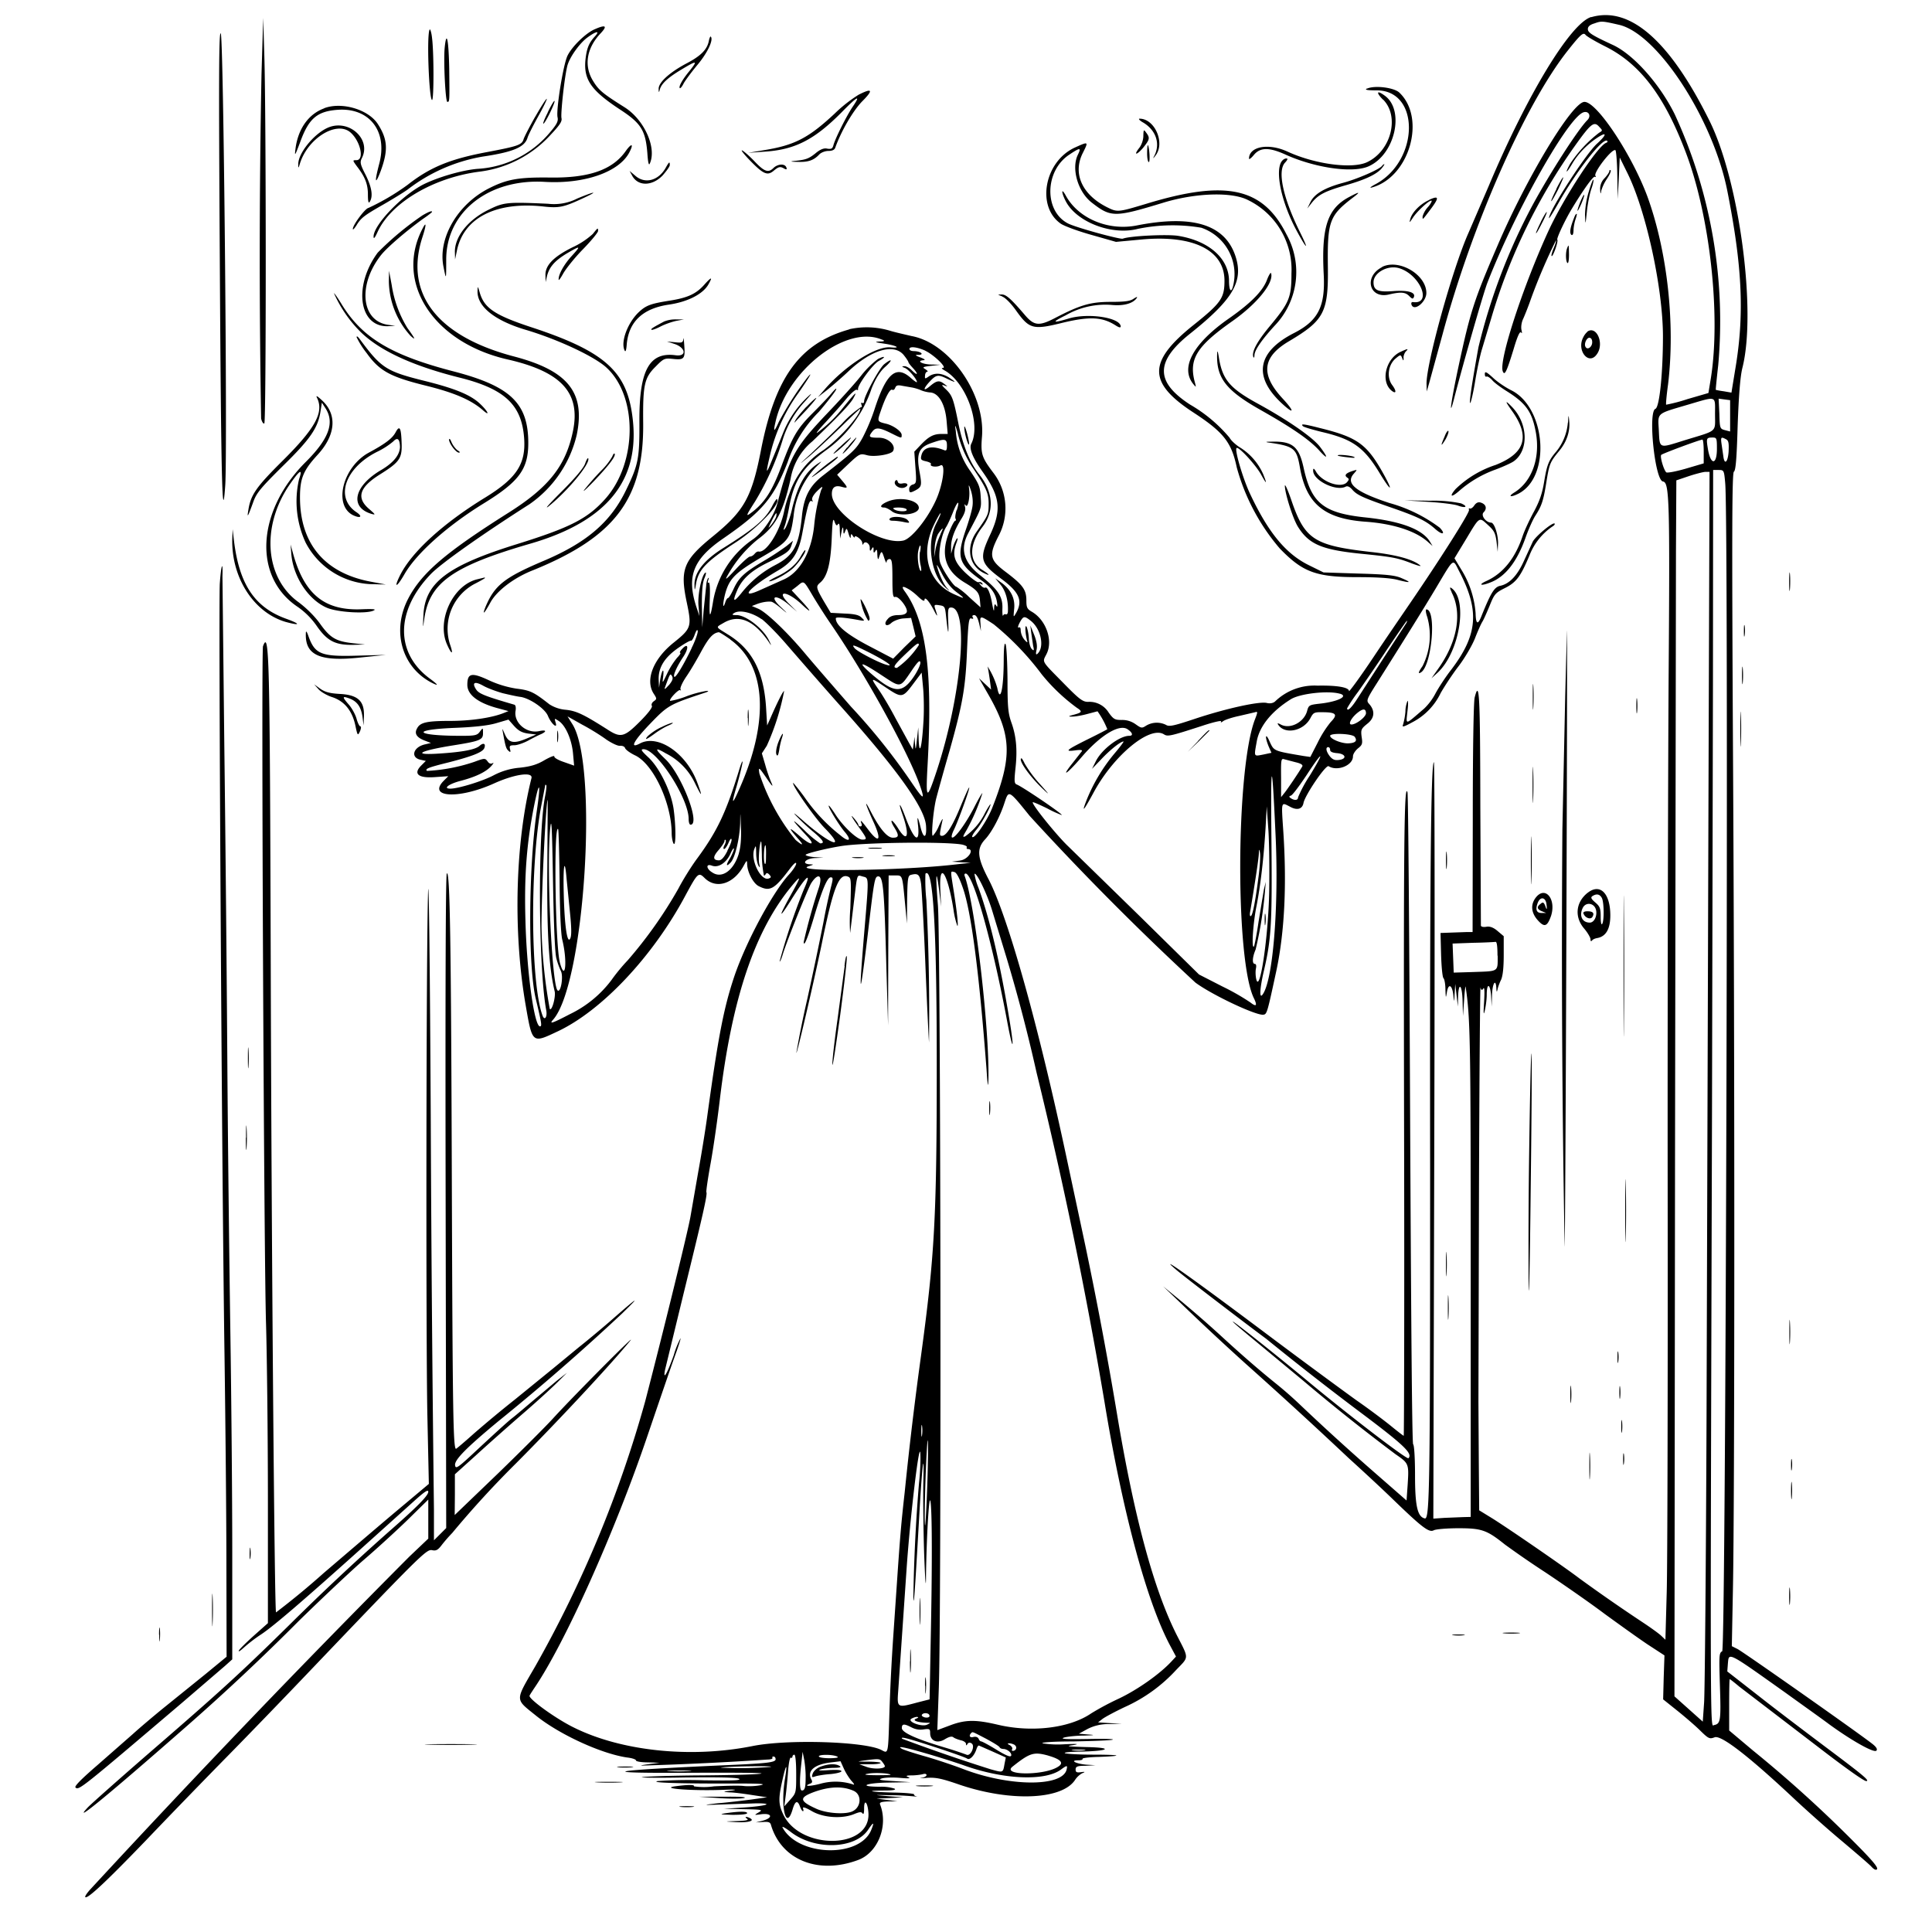 <svg xmlns="http://www.w3.org/2000/svg" id="svg" width="1024" height="1024" version="1.1">
  <path fill-rule="evenodd" d="M843.4 9c-11 3.3-34 41.2-54.4 89.7l-10.7 24.8c-8.4 18.8-22.5 69.7-22.2 80.1l.1 3.9 1.3-4.5 7-25.5c15.7-58.3 43.8-122 66.3-150.5 7.1-9 8.4-10 9.6-8.5.6.8 5.4 3.6 10.6 6.2 18.3 9.2 31.1 26.1 42.4 55.8 12.9 33.7 18.7 86.5 13.4 119.9l-1.3 7.9-11 3.2a89 89 0 0 1-11.4 3c-.2-.2.2-5 1-10.7 3.9-32.3-.4-70.7-11-99.8-8.3-22.2-26.7-50-33.3-50-6.4 0-30.5 39.8-46 76-12.5 29-14.5 35-20.9 64.9-4 18.7-5.2 28.2-2 15.6 4.8-18.5 15.2-54.7 17.4-60.5 14-36.1 40.6-84 50-90 3.2-2 5.6 1.1 3 3.7-4.8 4.8-19.2 27-29 45a316 316 0 0 0-28.7 75.4c-3.7 20.6-4.9 29-4.4 29.5.3.3 1.6-5 2.7-11.8s2.8-14.3 3.6-16.8l5-16.7a307 307 0 0 1 44.6-91.5c8.1-11.3 9.8-12.7 12.5-9.6 1.9 2 1.9 2-.1 3.2a69 69 0 0 0-15.3 16.4c-3 5.5-2.1 5.4 1.1 0 3-5.2 7.9-10.2 13-13.6 5.5-3.7 5.6-2 .1 3-6 5.5-25.4 35.5-25.4 39.4 0 .5 2.2-3 4.8-7.6 9.7-17.3 24-35.6 26.1-33.3q.4.6-.6 1c-4.5 1.6-22.3 28.8-30.5 46.5-13.6 29.6-26.5 69-24.3 74.6 1 2.5 2 .4 5.7-11.6q3-10.2 4-9 .8 1.2.2-1.4c-.3-1.5 0-4 1-6 .8-1.8 2.7-6.5 4-10.3a301 301 0 0 1 13.3-31.1c.2.2-.3 2-1.2 4.1s-1.4 4-1.1 4.2c.6.7 3.7-7.8 3-8.7-.4-.8 4.1-10.4 7.8-16.5 6.3-10.4 11.3-17.3 12.1-16.8q.9.4.3-.5c-1.1-1.8 8.9-14.7 10.6-13.6.4.3.9 6.2 1 13.2l.2 12.7.6-11 .5-11 4.2 8.5c9.8 20 18.6 60.4 18.7 86 0 19.5-1.8 37.8-4 38.7-4 1.5-.3 37.9 4 38.5 3.4.5 3.7 9.6 3 104.8-.3 48.7-.6 171.8-.5 273.5.1 101.8-.1 196.4-.5 210.3l-.7 25.3-2.1-2c-1.2-1.2-5.8-4.5-10.2-7.4a935 935 0 0 1-33.4-23.2c-7.3-5.6-37.2-26.2-46-31.7l-7-4.3-.2-25-.2-32.5.3-114.5c.2-58.9.6-106.1.8-105.1q.5 2.2 1.5.5.9-1.4.4 7.1c-.4 6.3-.3 7.5.4 4.5.5-2.2 1-5.9 1-8.2 0-6.5 1.8-6.1 2.3.4l.3 5.8.2-6.2c.2-6.1 2-9 2.3-3.5q.1 3 .6.7c.2-1.1 1-3.4 1.9-5.2q1.4-3.2 1.4-13.1v-10l-3.2-2.7q-3.2-2.8-6-2.3c-1.5.3-2.8 0-2.9-.6l-.3-62.6c-.1-59.9-.5-68.2-3-58.3-.6 2.2-1 28.9-1 64l-.1 60.3h-3l-8.5.3-5.5.2.3 11.5c.2 6.3.7 12 1.3 12.5.5.5 1 3.2 1 6 .2 4.7.2 4.8.8 1.3.8-4.8 2.8-3.8 3.4 1.7.4 4 .4 4 .7-1l.3-5 .7 6 .7 6 .1-5.2c.3-8.3 2.2-6.3 2.4 2.5l.2 7.7.6-8.5c.3-4.7.7-7.8.8-7 2.5 16.5 2.7 28.5 2.7 151.2V804l-4 .1-9.9.4-5.9.4.5-200.5c.3-110.2.2-200.4-.2-200.4-1.6 0-2.2 62-2 216 0 168.4-.2 185.3-2.8 184.8-3.9-.8-5.2-6.6-5.2-22.8 0-8.6-.4-16-1-16.5s-1.1-68.7-1.6-172c-.4-94-1-172.1-1.4-173.5-1.8-6.2-2.1 28.7-1.8 179.8.2 88.6 0 161.2-.2 161.2s-3.2-2.3-6.5-5-11.6-9-18.4-13.7c-6.8-4.9-27.8-20.3-46.6-34.4-39.7-29.8-60.4-44.5-49.2-35 4.1 3.6 39 30.2 47.7 36.6a1652 1652 0 0 0 51.8 40.4c21.8 16.4 26 20.6 23.7 23-.8.8-31.3-22.5-54.6-41.9-20.3-16.8-43.9-35.4-37.4-29.4 2.2 2 9.2 7.8 15.5 13l20.5 17a1049 1049 0 0 0 49.2 39.2c7 4.8 7.1 5 6.4 16l-.6 8.5L728 780a1285 1285 0 0 1-39.5-36 208 208 0 0 0-12-10.5q-13.2-10.6-29.5-25.6a609 609 0 0 0-20.5-17.9l-10-8.2 9 8.6a1421 1421 0 0 0 34.5 32.2 2700 2700 0 0 1 55 50.4c6.3 5.7 16.7 15.3 23 21.4 15.8 15.3 19.4 18 21.9 16.7 1-.6 7-1.1 13.2-1.1 12.3 0 15 1 24.5 8.6a505 505 0 0 0 21.5 14.8c9.6 6.4 23.7 16.2 31.4 22 7.7 5.6 18 13 22.8 16.2l8.9 5.8-.4 11.7-.3 11.6 7.5 6c4.1 3.3 9.6 8 12.2 10.6 4.4 4.3 4.9 4.5 7.6 3.5 3.4-1.3 17.8 9.8 41.2 31.7 6.9 6.5 18.8 17.1 26.6 23.6 7.7 6.5 14.7 12.5 15.4 13.4q1.2 1.3 2.1 1.5c2.7 0-.6-4-14.9-18.2a672 672 0 0 0-50.1-45l-12.6-10.6v-13.6c0-7.5.1-13.6.3-13.6s2.4 1.7 5 3.9l45.2 34.6c12.7 9.7 21 15.5 22.1 15.5 2.2 0-1.4-3-21.7-18.2-10.5-7.9-26.5-20-35.5-27.1l-16.4-12.8.3-4c.6-6.2-.8-7 30.7 15.4 8.3 6 18.6 13.3 23 16.6 11.8 8.6 23.7 15.3 25 14q1-1-1.6-3.2c-5-4.2-69-49.2-72-50.7l-3-1.5.6-31c.9-45.2 1-278.7 0-445.9-.6-115-.5-145 .5-145.6s1.5-7.4 2-24.6c.6-16.5 1.4-26 2.5-30.4 7.6-30-1.6-99-17.4-130.9-21-42.4-42.1-61-62.7-55M138.6 39.5a5031 5031 0 0 0-.2 182.3c.4 1.8 1.2 3 1.7 2.6 1-.6 1-162.2 0-194.9l-.6-20zm719.3-26.4c20.4 4.4 50 49.8 57.6 88 7.8 39.3 9 64.2 4.7 91.7l-2.5 15.3-4-.7c-2.3-.3-4.2-.7-4.3-.8s.5-6 1.3-13.1a262 262 0 0 0-23-132.8c-7.9-16.1-22-32-33.1-37-10.8-5-13-6.4-13-8.3q0-2 3.5-3c3.6-1.3 4.1-1.3 12.8.7M315 15.6c-4.5 2-11.6 8.8-14.1 13.7-2.3 4.3-6.2 28.7-5.4 32.8.5 2-.3 3.7-3.7 7.7A54 54 0 0 1 253 89.5c-8.2.7-20.8 4.4-28.5 8.2-11.4 5.8-26.5 21.5-26.5 27.7q0 2.2 2-2.2c7-15.6 29.5-29 54-32.2a61 61 0 0 0 37.7-19.4c5.1-5.4 6.3-7.3 5.9-9-.5-2.2 1.5-21 3-27.3 1-4.6 6.5-12.3 10.7-15.4 4.8-3.5 6.9-3.8 4-.6-3.2 3.5-4.3 6.2-5 12.4-1 10.4 2.9 16.1 17.8 26 11.6 7.5 14 11.2 15 23.3q.5 7.6 1.3 5.7c3.8-8.3-2.9-23.2-13.3-29.8-11.6-7.3-13.7-9-16.7-13.9-5-8-3.6-17.4 4-25.4q5.6-6-3.4-2m-87.2 0C226 17.3 227.4 53 229 53c1 0 1-24.8 0-32.8-.3-3-1-5-1.3-4.6M116.5 138c.7 117.5 1.3 142.5 2.9 119 1.2-19-.9-237.9-2.4-239.3-1-1-1.1 21.3-.5 120.3M375.7 21.7c-.9 4.6-4.3 8-12 12-8.8 4.7-14.7 10-14.6 13.4q0 3 .6.4c.8-3.1 4.2-6.3 11.4-10.6 8.3-5 8.8-4.9 4.6.4-4 4.8-6.1 8.6-5.4 9.4.3.3 1.3-.9 2.1-2.6 1-1.7 4.3-6.2 7.5-10 5.2-6.3 8.4-13.1 6.8-14.7-.2-.3-.7.8-1 2.3m-140 3.5c-.7 7.2.4 28.8 1.4 28.8 1.2 0 1.2 0 1-17.5-.3-15.3-1.4-21-2.4-11.3m488.8 21.7c-1.4.7.1 1 5.4 1 22.9.2 22.3 37.3-.8 49.7-2.5 1.3-3.5 2.2-2.1 1.8 20-5.3 29.1-36.8 14.6-50.4-2.9-2.6-13-3.9-17.1-2m-269.4 3.2a76 76 0 0 0-12.7 10c-13.7 12.8-21.1 16.7-36.9 19.3l-9 1.5 8.5-.6c16.2-1 26.5-6.2 41-20.8q12.7-13 6-3.1c-3.2 4.7-9.4 17-10.3 20.6-.5 1.7-1.1 2-3.2 1.7q-2.5-.7-6.2 2.4c-3.7 3-5.3 3.5-11.3 4.1q-3.8.4 1.8.5c5.6.2 8.5-.8 11.5-4 1-1 3.1-1.8 4.8-1.8q3 0 3.6-1.7c3-8.5 9.2-19.3 14.2-24.5q9.2-9.2-1.8-3.6m278 2.6c8.8 8.9 4.3 27-8.4 33.1-7.8 3.8-27.6 1.2-42.2-5.5-10.1-4.7-20.5-2.8-20.5 3.7 0 .6 1.2-.3 2.6-2 3.4-4.1 8.2-4.1 17.1 0 15.7 7 35.5 9.8 43.8 6 14-6.3 19.2-29.9 8.3-37.5-4.1-3-4.6-1.6-.8 2.2m-449.3 9c-3 5.3-5.8 10.7-6.2 12-.9 3-3 3.7-18.8 6.7-19.9 3.7-30.6 8-42.7 17.5a122 122 0 0 1-20.7 12.2c-1.8.3-8.3 9-8.3 11.2q.1.8 1.9-1.9c2.4-4 4.1-5.3 14.1-11 4.7-2.7 10.6-6.3 13-8A90 90 0 0 1 255.8 83c16.2-2.4 22.3-5 23.8-10 .4-1.4 3-6.5 5.7-11.4 2.7-4.8 4.7-9 4.5-9.2-.2-.3-3 4-6 9.3m6.5-2c-1.8 3.5-2.8 6.2-2.2 5.8 1.2-.7 6.4-11.5 5.8-12-.2-.3-1.9 2.5-3.6 6.1m-118.4-2.2c-8.4 3-14 11-15.3 21.6-.5 4-.3 3.7 2.4-3.4 4.6-12.8 9-16.6 20-17.4 16.8-1.2 26.6 11.4 22 28.6-2.6 9.9-2.2 11.7.8 3.8 4-11 3.7-16.7-1.5-24.8-5-7.8-19.2-12-28.6-8.4M606 65c6.6 4 9 10.9 6 17.2q-1.6 3 .4.3c5.3-6.6-.3-19.6-8.4-19.6-.8 0 0 1 2 2.1m-432.5 2.8c-7.4 3.4-15.6 13.7-15.4 19.3q-.2 3.3.8-.2c4-13.3 19-22.8 26.5-17 5.5 4.4 8 15 3.5 15-2.1 0-2.1 0 .3 3.3 4.3 5.6 5.8 9.4 5.8 14.9q0 5.6 1 3.8 2.7-4.3-2.2-14.2c-2.9-5.6-3.1-6.7-2-8.9 5.2-10.2-7.2-21.1-18.3-16M606 72c0 2.1-.9 4.7-2.1 6.3-3.3 4.2-1.5 4.1 2 0 3.5-4.4 3.7-5.2 1.6-8-1.3-1.8-1.4-1.7-1.5 1.7m-274.3 8c-7 10-19.4 14.4-40.2 14.1-16.7-.2-22.8.9-32.3 5.7-16.8 8.5-27.3 26.7-24.1 41.8 1.4 7 1.4 6.9 1.4-4 0-25.2 22.5-43 52.3-41.2 21 1.2 39.4-5.2 44.8-15.7 2.4-4.6 1.2-5-1.9-.7m237.8-1.7c-16 7.5-20.3 31.3-7.2 40.3 1.8 1.2 9 3.9 16.2 5.9l13 3.7 14-1.3c27.2-2.4 43.5 5.8 43.5 21.9 0 9.2-1.8 11.8-16.7 23.7-24 19.3-24 30.4.5 46.3 15.7 10.3 19.9 15.6 22.7 28.9a111 111 0 0 0 22.8 43c12.2 12.6 19.2 15.2 41.4 15.2q15.8 0 21.3 1.5 10.2 2.6 1.8-1c-3.4-1.5-8.2-2-22.8-2.4l-18.5-.6-7.5-3.7c-12.4-6-21.8-17.4-31.5-38.1-3.5-7.4-7.9-22-7.2-24 .6-1.8 10.4 8.9 13.2 14.1q4.3 7.8 1-.4a32 32 0 0 0-11.9-13.9c-2.2-1.3-5-3.7-5.9-5.4a79 79 0 0 0-21-17.6c-18.4-12-18.4-22.8 0-37.5 23.1-18.4 28.6-28 24-41.5-5.7-16.5-22.8-21.7-52.2-15.9-15.1 3-31.1-3.7-37.7-16-2.4-4.3-2.3-1.4.1 3.2 5.7 11 24.4 18.2 38.2 14.6a91 91 0 0 1 33.6-.6 26 26 0 0 1 16.9 30.7c-1 4.2-2.2 2.8-2.2-2.8-.2-11.8-10.8-21-27-23.6-5.7-.9-25.4 0-29.3 1.5-1.5.5-25.2-6-29.1-8.1-12.7-6.6-12.3-27.8.7-36.4 5.8-3.9 6.5-3.9 4.6 0-3.6 7.3 0 19.8 7.5 25.5 10.1 7.8 12 7.8 38.2-.2 17-5.1 36.1-5.7 44.6-1.2a41 41 0 0 1 22.9 38.8c0 12.7-1.1 15.5-11.5 28q-10.2 12.3-8.7 16.3.5 1 .6-1c.1-2.7 4-8.3 10.9-15.8a41 41 0 0 0 6.1-48.1c-12.5-24.9-32-29.2-74.3-16.3-15 4.5-15.3 4.6-20.9 1.8-13.3-6.7-18.3-18-12.7-28.9 3-6 3-6-4.5-2.6m38.5 3c0 2.5.4 4.6.9 4.6.8 0 .3-8-.5-9-.2-.1-.4 1.8-.4 4.3M396.5 84c8 8.4 10.2 9.4 13.7 6.4 2.4-2 3.3-2.2 5-1.3q2.3 1.4 1.6-.3c-.7-2.2-4.5-2-6.8.2-2.8 2.8-4.9 2-10.2-3.6-2.4-2.5-5.2-5-6.3-5.6s.3 1.3 3 4.2M679 86c-3.1 5.8.4 21.6 8.1 36 5.6 10.4 7 11.3 2 1.2-9-18.1-12.2-32.6-8-37q2.2-2.4.5-2.2-1.5.2-2.6 2m-326.2 3c-3.8 6.7-10.8 8.6-15.9 4.3l-3.2-2.7L335 93c3 5.8 10.6 5.8 16.2 0 2-2.3 3.8-4.7 3.8-5.5 0-2-.3-1.9-2.2 1.5m379.8-1.2c-1 1.8-13.4 7.2-21.1 9.2-9.5 2.6-14.9 5.8-17 10.2l-1.6 3.3 2.6-3.3c3.3-4 6.7-5.8 17-8.8 10.7-3 16.5-5.7 19.5-8.8q2-2.4 1.7-2.6-.5.1-1.1.8M853 90.7c0 .5-1.1 2.2-2.5 3.7a8 8 0 0 0-2.4 5.9q.2 3.9.6.8a23 23 0 0 1 3-6.3c1.4-2.1 2.3-4.1 2-4.5q-.7-.5-.7.4m-28 9.4c-1.7 3.4-3 6.3-2.8 6.5s1.8-2.6 3.6-6.1c1.7-3.6 3-6.5 2.7-6.5s-1.9 2.7-3.6 6.1m17.2 1.4a45 45 0 0 0-2 12.4c.2 5.6.2 5.6 1-1.9.4-4.1 1.5-9.5 2.4-12 .8-2.3 1.3-4.5 1-4.8-.2-.2-1.3 2.6-2.4 6.3M306 105.2a27 27 0 0 1-15.5 2.8c-22-1-23.5-.8-31.8 3.3-10.7 5.3-17.8 14.3-17.6 22.4l.1 3.8.9-4.3c3.4-17.5 20.3-26.4 45.5-23.8 8.8 1 11.1.5 21.8-4.5 8.2-3.8 6-3.6-3.4.3m409.5-1c-11.9 6.1-15.2 16-13.9 41.3.9 17-3 24.5-15.7 31-19.6 10-21.9 23.1-6.4 37.4 6.6 6.1 6.8 4.3.2-2.8-11.7-12.7-10.7-21.9 3.6-30.3 18.5-11 20.8-15.3 20.5-39.4s.8-27.1 13.2-36.6q6.4-4.8-1.5-.6m122.1 2.8c-2.2 5.6-1.9 6.5.5 1.1 1-2.4 1.8-4.6 1.5-4.8-.2-.2-1 1.4-2 3.7m-80.1-1c-4.6 2-9 6.4-10 10-.6 2.3-.5 2.2 1.3-.5 2.2-3.5 9.2-9.9 10-9.1.2.3-.7 2-2.2 3.6a13 13 0 0 0-2.6 4.7c0 2-.2 2.1 4.4-4 4.5-6 4.3-7.2-.9-4.8M224 114.1a158 158 0 0 0-23.8 19.8c-13 17.6-10 39.4 5.3 39l4-.2-4.2-.6c-14-2.3-15.7-21.5-3.1-37.2 3.3-4 12.9-12.3 22-18.9 2.7-1.8 4.8-3.5 4.8-3.7q0-1.1-5 1.8m592.7 3.5c-3.7 7.4-3.3 8.3.4 1 1.7-3.2 2.9-6 2.7-6.2s-1.6 2.1-3.1 5.1m17.5-1.8q-3 7.5-1.3 8.8 1 .5 1.1-2.4c0-1.6.5-4.2 1-5.7s.9-2.9.7-3c-.3-.3-1 .8-1.5 2.3m-610 5c-15.4 28.7 5.3 60.8 44.8 69.8 28.6 6.5 38.8 17.7 34.7 37.9-3.8 18.4-12.7 29.8-34.1 43.3-33.1 20.9-45.9 31.7-53.1 45.3-9 17-3.8 36.4 12.2 44.8q5.8 2.9-.3-1.7c-19-13.6-19-36.2 0-55.9 5.4-5.6 27.2-21 52.3-37a62 62 0 0 0 25-36.8c4.6-22.4-4.7-34-33.4-41.5-40.6-10.7-58-33.3-48.5-62.9 2.1-6.4 2.3-8.9.4-5.3m90 3.3a42 42 0 0 1-10.8 7.1c-10 5-14.5 9.5-14.3 14.9l.1 3.5.7-3.1c1.2-4.8 4-8.1 10.4-12 7.5-4.4 7.8-4.3 2.8 1.2-4 4.3-7.2 9.9-7 12.6 0 .7 1-.7 2.4-3.2s6-8.3 10.4-12.8 8.1-9 8.1-9.8c0-1.8-.1-1.8-2.8 1.6m516.4 7.6c-.9 2.3-.7 7.2.2 7.8.5.3.8-1.7.8-4.5-.1-5.5-.1-5.6-1-3.3m-98.1 10c-9.8 5-6.8 16.9 3.6 14.5 6.4-1.5 8.7-1.3 10.8.8 1.6 1.6 2 1.7 2.5.5 1-2.5-3.3-3.7-11-3.1-8.1.6-10.4-.4-10.4-4.7 0-5 7.4-9.2 13.4-7.5 11.3 3.3 18 19.5 7.4 18-1-.1-1 1.3-.2 2.2 2.1 2.1 7.4-2.8 7.4-7 0-9.8-14.6-18.3-23.5-13.8m-526.4 7.7a44 44 0 0 0 11.5 28.8c3 2.7 2.5 1.6-1.7-4.2a61 61 0 0 1-8.3-22.8l-1.4-7.5zm465.4-.8c-2.3 6-8.6 12.4-21 21-18.3 13-25 25.6-18 34.2 1.5 1.8 1.5 1.8.9-.6-3.5-12.5.6-19.3 19.8-32.8 13.2-9.3 22.1-20.4 20.5-25.4-.2-.6-1.2 1-2.2 3.6M373.2 151c-4.3 4.8-8.8 6.9-18.6 8.4-10 1.6-12.4 2.5-16.5 6.5-5.5 5.6-9 14.9-7.2 19.5q.9 2.4 1.3-3.1 1.7-17.7 22-20.8c10-1.4 17.9-5.4 21-10.3q4.1-7-2-.2m-120.1 3.2c-.3 8.2 9 15.7 25.5 20.6 16.9 5 36.4 14.1 42.8 20 16.6 15.2 16.4 50.3-.4 69.4-9.4 10.6-18.4 15.3-47 24.2-37 11.5-48.9 20.5-49.6 38-.3 7-.3 7 .5 1.5 2.7-19 15-27.8 56-39.7 42.6-12.3 60-35.5 53.7-71.3-3.8-21.2-16.2-31.4-53.1-43.5-19.4-6.4-25-10.2-27.3-18.6-1-3.3-1-3.3-1.1-.6m-76.1 1.2a68 68 0 0 0 13.2 19.6q14.8 15.4 52.8 25c24.5 6 33.5 14.5 34.8 32.2 1 13.7-4 21.2-20.3 31.3-22.6 13.8-39.2 29-45.4 41.3-3.6 7.2-1.9 6.8 2.3-.5 6.3-11 22.8-25.7 42-37.5 18.7-11.5 23.6-18.1 23.6-32 0-21-9.4-30-39-37.8-33.8-8.7-49.2-18-60.2-36.2-2.1-3.4-3.8-5.8-3.8-5.3m354.2 1.7c1.6.5 4.7 3.7 7.2 7.2 7.2 10.1 9 10.6 25.1 6.6 14.3-3.4 20.9-3 28 1.6q2.4 1.5 2.5.5c0-4.7-17-7.4-27.5-4.3q-13.2 4-1.6-1.7a42 42 0 0 1 24-5.5c6.8.7 11.8-.8 13.7-3.8q.5-.9-1.7.5c-1.8 1.3-4.6 1.7-12.1 1.7-10.8 0-16.2 1.6-29.5 8.5-8.4 4.4-11.1 4.2-15.8-1.2-7.7-9-10.3-11.3-12.6-11.2-2.3 0-2.3 0 .3 1M352 170.4c-6.2 3.3-7.1 3.9-6.7 4.4.3.2 2.4-.5 4.7-1.7s6-2.5 8.3-3l4.2-.8h-4a16 16 0 0 0-6.5 1.1m98.1 4.2c-26 7.3-39 25-46.6 63.1-5 26-9 33-25.7 46.6-15.6 12.7-17.5 17.5-13.8 35 2.7 12.8 2.4 13.8-6.8 21.2-11 8.7-15.4 20-10.7 27.2 1.7 2.6 1.7 2.8 0 4-1 .7-1.4 1.8-1 2.4.5.7-2 4-6.4 8.4-8 8-10 8.7-16.6 4.5-13-8.3-16.9-10.2-22.6-10.8a19 19 0 0 1-8.7-2.9c-8.3-6.5-10.1-7.4-17.4-8.3a55 55 0 0 1-15-4.6c-8.9-4.1-11.1-3.6-11.1 2.6 0 5.3 5.8 9.7 16.6 12.5l5.2 1.4-3 1.2c-6.3 2.4-17.1 4-28 4-12.2 0-15.8.8-17.4 3.9q-2.4 4 3.7 6.4l3.6 1.4-3 .7c-6.5 1.4-8 7.1-2.4 8.2l2.7.6-2.4 2.4c-4.4 4.4-1.7 6.8 7 6.2l7.3-.5-2.3 2.3c-9 9 7.7 10 26.4 1.6 11-5 20.8-6.4 20-2.9-8.6 34.2-9.8 81-3.2 119.7 3.7 21.3 3.4 21 17.2 14.5 23.3-11 50.3-39.6 67.5-71.8 6.6-12.2 7-12.7 10.3-9.4 6.2 6.1 15.6 3 20.8-6.8 1.5-2.7 1.6-2.8 1.7-.8 0 4.3 3.2 10.3 6 11.8 6 3.1 8.3 1.9 16.4-8.8q3.5-4.6 3.6-3.1c0 .9-1.7 3.5-3.8 5.8-8.7 9.5-23 36-29.2 54.6-5.4 16.3-8.3 31.2-14 72.5-1.1 8.3-3.4 22.2-5 31l-4 23c-1 6.4-14 59.5-24 98A624 624 0 0 1 283.8 883c-11 19-11 17.2.5 26.5 12.4 9.9 34.4 20 48 22 2.7.3 4.8 1 4.8 1.6 0 .5 2.8 1 6.3 1l6.2.2-5.5.7c-3 .4-4.8.7-4 .8a1737 1737 0 0 0 66.7-3.2c1.7 0 2.9-.4 2.6-.9q-.3-.7.6-.7 1 .1 1.1 1.4c0 1.7-4.2 2.2-24.5 3.1-65.5 2.9-73.1 4.4-20.5 4.1 24-.1 40.6 0 37 .5s-18 .8-32 .9-27.7.5-30.5.9c-2.7.3 7.2.5 22.1.2 18.5-.2 27.7 0 29 .7 1.4.9-3.5 1-18.6.8a238 238 0 0 0-24.5.4c-4.5.9 12.3 1.4 41.5 1.3 13 0 16.3.2 13 .9-2.5.5-6.5.7-9 .4s-9.5-.1-15.7.2a37 37 0 0 1-10.6 0c.5-1-3.3-.9-10.2 0-7.8 1.2 9.4 2.4 24.3 1.9 7.1-.3 9.5-.2 6.2.3-5.2.6-5.3.7-1.5 1 2.2 0 7.6.7 12 1.4l8 1.2-8.5 1.2c-4.7.6-12.8 1.6-18 2-8.5 1-8 1 5.5.5l15.5-.5c9.5 0 5 1.4-6.7 2.2l-10.8.7 10.5.2c9.9.2 10.4.3 8 1.7-2.5 1.5-2.5 1.5 1.2 1 6.1-.8 6.6 2 .6 3.5l-3.3.8 3.7-.2c3-.2 4 0 4.4 1.8 5.6 18.4 25.1 26.2 46.2 18.3 10.4-3.9 16-18 11.6-29.3-.5-1.2.4-1.5 4.2-1.7l4.9-.1-5.5-.7-5.5-.7 7-.3 7-.4-8-.6c-8-.7-8-.7 2-.5a158 158 0 0 1 13.7.8q-2-.5-1.8-1.2c.3-.4-4.5-.9-10.7-1-12.3-.3-16.1-1-5.1-1.1q7 0 5.4-1a23 23 0 0 0-7.7-1c-11.8 0-8-2 4.4-2.2l11.8-.2-9-.6c-7.1-.4-8.4-.7-6.2-1.4 1.6-.5 5.9-.6 9.5-.3q6.6.6 4.7-.3-2.7-1 1.5-1c2 0 4.5-.3 5.8-.6q2-.6 2.2.4c0 .6-1.2 1.3-2.7 1.5s-.2.3 2.9 0c4.7-.3 7.7.3 17.5 3.7 26.7 9 54 8 61-2.6a11 11 0 0 1 3.7-3.5q2.8-1.1-.6-.6c-2.2.3-2.8 0-2.8-1.4 0-1.6.9-2 5.3-2l5.2-.3-5-.3c-5.4-.5-8.8-2.3-4.1-2.3q2.4 0 2.3-.8c-.3-.4 3.6-.9 8.6-1 13.8-.5 11.8-1.2-3.4-1.2-7.4 0-14-.4-14.6-.8s2.8-.7 7.5-.8c15.6-.2 19-2.1 4.2-2.4-10.2-.3-11.6-.5-7.5-1 3.8-.7 2.7-.8-4.5-.5a52 52 0 0 1-11.5-.5c-1.1-.5 5.7-1 16-1 9.9-.2 19.4-.5 21-.9s-4.2-.6-13-.4c-11.9.2-15.1 0-12.5-.8 2-.5 6.6-1 10.5-1 5.7-.2 6.1-.3 2.1-.6l-4.9-.4 4.6-2.5a24 24 0 0 1 11.4-2.6l6.8-.2-6.3-.3-6.3-.4 2.3-1.8c1.3-1 6.7-3.9 12-6.4a83 83 0 0 0 27-19.5c7-7.3 7-5.7.4-18.6-12.2-24.2-22.5-62.3-31.6-116.8a2181 2181 0 0 0-17-90.3l-9.5-44.5c-15-70.7-31.3-129-41.6-148.9-6.1-11.6-6.5-16.3-1.8-21.3 3.5-3.8 7.9-12 10.3-19.6 2.2-6.5 2.1-6.6 13.3 7.3a1499 1499 0 0 0 87.8 88.3c8.9 6.6 32.5 17.7 36.1 17 1.8-.3 2-1 6.8-23.3 4.4-20.7 5.6-46.2 3.6-75-1-14.9-1.1-14.4 3.5-12 3.9 2.2 6.7 1.4 7.3-2 .9-4.2 11.8-20.3 13.3-19.4 4.6 2.9 12.9-.4 12.9-5.2 0-1.2 1.2-3 2.6-4.2 2.3-1.8 2.6-2.5 2-6.1-.5-3.9-.2-4.4 3-7 4-3.1 4.2-7 .8-10.7-1.4-1.6-1-2.5 4.4-11 14-22.2 24-38.2 31-49.9 10-16.8 9-16 12.4-9.4 11 21 10 33.7-4 52.2-3.3 4.2-7 10-8.5 12.8a31 31 0 0 1-6 8c-10.5 9-9.6 8.9-8.8 1.2.4-3.1.4-5.5 0-5.3a16 16 0 0 0-1.1 5.7 35 35 0 0 1-1.3 7c-.6 1.4.6 1 5-1.4a34 34 0 0 0 15-15.5c2-3.5 6.1-9.8 9.4-14.1s7.2-11 8.7-14.7c1.5-3.9 3.3-7.9 4-9s2.4-5 3.9-8.6c2.4-6 3-6.7 8-9.2 6-3 8.3-6 13-17.2a33 33 0 0 1 12-15.3q1.7-1 1.4-1.7c-1-.9-10.2 6.8-11.6 9.6l-4.6 10q-5.3 11.9-12.7 13.4c-3.1.7-4.9 3.6-10 16.3q-2.8 6.9-3-1.8a51 51 0 0 0-7.7-23.3l-3.5-5.8 6.3-10.4c7.2-12 6.7-11.6 11.6-7.1 3.1 2.8 3.8 4.2 4.4 8.7l.6 5.4.2-4.8c0-4.5-2-10.7-3.7-10.7-2.8-.1-5.5-3.8-4-5.4 2-2 1.4-4.3-1.4-5.2q-2-.7-3.5 1.5c-.8 1.2-1.9 1.9-2.4 1.6q-.7-.4-.4.8c.5 1.2-15 25.7-31.7 50.1-3.4 5-12 17.5-19 28S715 366.9 715 366.3c0-2-6.3-3.1-16.7-2.9a30 30 0 0 0-22.5 8.4c-1 .9-2.7 1.2-4.3.8-3.8-1-21.2 2.8-37.3 8.1-12 4-14.5 4.6-16.2 3.5a11 11 0 0 0-10.5.4c-2.3 1.5-2.6 1.4-5.7-.8a12 12 0 0 0-7.3-2.2c-3.6 0-4.3-.4-6.8-3.8a12 12 0 0 0-11-5.8c-2.9 0-4.7-1.4-13.5-10.4-11.3-11.5-10.8-10.5-8.6-14.8 3.7-7 0-18-7.6-22.5-2.6-1.5-3-2.3-3-6 0-5.7-1.8-8.2-10.6-14.9-9-6.7-9.5-9-3.9-19.8a31 31 0 0 0-3-33c-6.2-8.2-6.8-10-6-19.5 1.6-22.5-17.2-49.3-37.4-53-3-.7-7.9-1.8-10.7-2.6a43 43 0 0 0-22.3-1m391.3 1.3a9 9 0 0 0-2.2 2.9c-3.8 7 2.9 15.3 7.2 9 4-5.5-.1-15.2-5-12m-652.4 3a46 46 0 0 0 5.3 8.4c6.8 9.5 12.4 12.6 31.4 17.3 15 3.7 23.8 7.5 30 12.8 4.3 3.9 3.1.9-1.4-3.3-4.9-4.6-13.1-8-29.2-12-20.5-5.1-23-6.8-34.3-22q-1.6-2.2-1.8-1.3m173.2 1c-.2 2-.7 2.2-4.4 1.8l-4.3-.4 4 1.3c6 2 6.6 6.8.6 6-13.9-1.9-19.3 7.9-19.2 34.7.1 20-.5 23.2-7.1 36.8-8.2 17-20.9 27.8-43.5 37.4-21 8.9-26.1 13-30.9 24.3-2 5-.8 3.9 2.6-2.3 3.3-6 12.3-13 22.6-17 43.5-17.7 58.7-38 58.3-78-.2-20.3.6-24 6.7-30 4.1-4.2 4.7-4.4 8.8-4 6.2.7 6.8 0 6.3-6.8-.2-3.2-.4-5-.5-3.7m105.3.3q2.7 1-1.5 1c-2.7.2-2.2.4 2.4 1.1 6.8 1 9.6 2.6 3.5 2-7.7-.7-24.2 9.9-35 22.5l-3.4 3.9 4.5-3.5c2.5-2 7.8-6.5 11.8-10.3 12.4-11.7 24.6-15 29.6-8 1.2 1.5 2.1 3 2.1 3.3s1 1.6 2.3 3c3 3.2 2.8 4.5-.3 1.5-1.3-1.4-3.2-2.5-4.2-2.4q-2.2 0 .3.9c2 .8 6.4 6 6.4 7.5 0 .4-1.6-.7-3.5-2.4-7.7-6.7-12.9-2-19 16.9a103 103 0 0 1-6.2 14.8c-3.4 6.2-4.7 7.5-21.3 20.4-7 5.5-10 11.3-11 21.7-1.6 15.5-4.5 20.7-14.3 25.7a56 56 0 0 0-17.7 14.7q-6.4 8-2.1-1.8c2.7-6 7.7-10.3 16.6-14.6 9.6-4.7 11-5.7 12-8.9l.8-2.4-3.4 2.8a147 147 0 0 1-11.9 7.8c-10.5 6.2-13.4 8.9-16.2 15-1.2 2.6-2.5 4.8-3 4.8-.3 0-1 1-1.3 2-1.6 4.9-1.5.7 0-4.8 2.2-7.7 5.4-10.8 19.7-19.2 13.8-8 14.7-9.3 16.4-21.3a44 44 0 0 1 11.8-26.1c3.5-3.4 3.7-3.6.8-1.7-6.4 4.4-10.2 11-13.3 23.4a46 46 0 0 1-3.5 10.4q-1.8 2.6-.5-.9c.6-1.4 1.7-6.3 2.5-10.7 2.6-13.4 7-20.3 19.2-29.3a66 66 0 0 0 24.4-33q3.2-7.8 7-11.2c4.3-3.8 4-5-.3-1.6-2.6 2-10.7 17-10.7 19.6q0 1.3-1 1-.9-.5-.4.9.5 1.5-.3 1.3a55 55 0 0 0-10 8.7c-4.9 5-12.3 12-16.4 15.9-6.9 6.3-7 6.4-1 1.5 3.5-3 11-10 16.8-15.6 5.7-5.6 10.3-10 10.3-9.7 0 3.4-11 15.8-19.6 22a44 44 0 0 0-18 23 58 58 0 0 0-2.8 9.4c-2.2 10.8-9.7 22.4-13.6 21.3q-1 0-2 1.2-1.2 1.4-2.5 1.5c-.7 0-4.1 3-7.6 6.8-5.3 5.7-6 6.1-4 2.7a66 66 0 0 1 15.7-18.6c9.5-7 13.4-14.2 17.4-31.9a33 33 0 0 1 11.6-20.1c13.3-12.7 20-19.6 21.8-23 2.3-4.2.8-2.7-5.9 5.6a69 69 0 0 1-13.4 12.9c-.9.5 1.1-2 4.4-5.5 3.3-3.6 8.2-9 10.8-12.2s5.3-5.5 5.8-5.1q.8.4.7-.3c-.6-1.8 7.8-13.3 11-15 3.9-2.1 3.5-3-.5-1a49 49 0 0 0-8.8 8.7c-3.1 4-11.8 13.6-19.2 21.3-16 17-18.8 22-25.2 46.2-1.8 7-7.8 15.8-13.1 19.4a50 50 0 0 0-21 32.6q-2.4 14.8-1.8-1.2c.2-5.4 0-8.9-.6-8.5q-.8.4-.2-1.4.6-1.6 0-1c-.5.4-1 2.2-1.1 4L373 323l-.8 9.5-.2-11.3c0-8 .3-12.3 1.4-14.8.8-1.9 1-3.2.5-2.9-2 1.2-4.2 11.8-3.7 17.4l.5 5.6-1.5-4.5c-5.4-16.3-2-25.4 13.7-36.3 21.2-14.6 27-21.5 34.5-40.6a69 69 0 0 1 16.6-26.8c4.3-5 8.3-10.2 9-11.5q1-2.1-1.9 1.2c-1.6 2-6.3 6.9-10.4 11-8.2 8.2-10.6 12.3-16.3 27.5-5.2 14-9.2 20.2-16.8 25.7-2.4 1.7-2 .8 2.6-6.4a146 146 0 0 0 14.7-32.9 53 53 0 0 1 11.6-20c3.2-3.5 4.3-5 2.5-3.4a53 53 0 0 0-13.6 19.1l-3.6 8.9-3 7.3c-3 7.3-3 6.2-.3-5.1a92 92 0 0 1 14.9-31.7c5.8-8.4 7.7-11.7 4.6-8a173 173 0 0 0-15.2 23.6q-3.7 8.3-1.8.2c6-27.4 37.5-51.9 56.4-43.8m376.5 1.4c0 2.5-2.5 4.3-3.5 2.5-1-1.5.5-4.9 2-4.9q1.5.2 1.5 2.4m-353.5 4.5c4.5 2.1 11.7 9 9.4 9.1q-1.4 0 .6 1.2c11.6 6.3 19.7 28.5 14.4 39q-1.9 3.7 5.9 14.7C530 263 531 270 525 283c-6.2 13.2-5.7 15.3 6 24 9.4 7 11.2 11.5 7.5 18-1.4 2.4-1.4 2.3-1-2q1-8.3-6.5-14l-3.5-2.5 2.7 3.3c2.9 3.4 4.3 8.7 4 14.5q-.2 1.6-1.1 1.3t-1.4.6c-.3.7-.5-1-.4-3.8.2-6.3-2.4-10-11.8-17.5-8.8-6.9-10.8-14-6.2-22.5 7-13.3 6.9-12.7 6.5-19-.3-5.5-1-7-5.5-13.7a41 41 0 0 1-7.7-21.2q-1-5.9 1 1a57 57 0 0 0 7.7 18c7.4 11 8.7 13.8 8.7 19.5s-.2 6-6.5 15c-5.6 8.1-4 17.6 3.7 21.6 4 2 3.5 1-.7-1.6-7-4.4-7-13.3.2-22.7 6.4-8.3 5.8-18.4-1.6-27.7q-7.5-9.4-11.1-27c-2.7-13.5-3.3-15-6.7-18.3q-3.3-3-.8-2c2 .7 2 .7 0-.8-2.6-2-3.9-1.9-7.4 1-4 3.4-4 1.7-.2-2.4 3.4-3.6 4.4-3.7 9.4-1.2q7 3.3.4-1-5.9-3.4-10.4-.4c-2 1.4-2.2 1.4-2-.5 0-1 .6-2 1.2-2q.7-.1-1-1.3c-1.8-1-1.5-1.3 3-1.8l5-.6-5.2-.1c-4.8-.2-7.8-2-3.6-2.3q1.3-.2-1.7-1.4-4.5-1.6-1-1.4c3.2-.2.7-2-2.7-2q-2.1-.1-2.3-1.1c0-1.6 4.1-1.1 8.5.9m154.6 1.8c-.4 12.6 4.7 19.2 22.7 29.4 17 9.6 25.8 15.7 31 21.2 5 5.6 5.5 4.7.8-1.5-3.8-5-17.1-14.2-33-22.9-14.6-8-18.6-12.6-20.5-24q-.9-5.8-1-2.2m97.4-1.3c-8 3.5-10.9 15.7-5 20.6 2.6 2.1 2.8.3.4-2.9-3-4-2.2-10.6 1.7-14 2.6-2.2 2.8-2.2 3.5-.5q1 2.8.8-.2c0-1 .6-2.5 1.3-3.2 1.5-1.5 1-1.5-2.7.2m44.5 11.8q0 1.7.9 1.4c.4-.3 1.9.6 3.1 2s4.7 3.9 7.4 5.6c10.4 6.5 13.6 11 15.6 21.8 2.5 13.6-2 26.3-11.5 32.1-3.5 2.2-1.7 2.6 2.4.5 17.3-9 14.5-45.7-4-54.8-3-1.5-7.3-4.4-9.6-6.6-3.5-3.2-4.3-3.5-4.3-2m-303.5 7.2c1.1.2 3.3.8 4.8 1.5a17 17 0 0 0 4.5 1.1c4.6.1 8.1 6 8.9 14.9l.6 7.1H499c-4.2 0-6.8 1.4-11 5.8l-3.4 3.6.6 8.4c.6 7.8.5 8.4-1.3 9-1.1.2-2 1.3-2 2.3 0 2.2.4 2.3 3.3.8 3.3-1.8 3.5-2.6 2.2-9.7-1.8-9.6-.5-13 6-15.3 7.4-2.6 8.5-2.4 8.5 1.2 0 2.6-.3 3-1.7 2.4-6.4-2.5-10.7-1.5-11.8 2.7-.6 2.3-.3 2.7 2.4 3.3 1.7.4 2.9 1 2.6 1.5-.8 1.3 3 1.8 5 .7 3.2-1.8 1.3 11.3-3 19.8-4.7 9.7-12.6 19.1-16.6 20-12 2.7-37.9-14.2-37.9-24.7q0-5.2 5.1-3.8c3.6 1 3.6.6.3-3.3l-2.6-3.1 6-5.7c6-5.6 6.2-5.6 10-4.6s12.5-.4 13.6-2.2c1.8-3-2.5-7.1-7.4-7.1-5.3 0-5.8-.4-3.6-3.2 1.8-2.4 3.7-2.3 9.8.7 6 3 5.8 2.9 5.8 1s-4.7-5.2-8.6-6c-4.4-1.1-4.4-1.2-2.4-6.9 2.5-7.4 5-11.8 6-11q1 .4 1.6-1.1c.5-1.3 1.4-1.5 3.8-1zm-315.6 5.2c4 7.8-.6 16.2-18.1 33.6-14.2 14.1-17 18.2-18.2 26.4-.7 4.1-.3 3.6 2.7-4.7 1.7-4.7 4-7.4 15.7-19 14.6-14.3 18.6-20.2 19.9-29l.7-4.5 1.8 2.8c5.1 7.7 2 16.3-10.2 28.5-26.2 26-28.2 61-4.5 76.9a40 40 0 0 1 10.2 10.2c5.5 7.9 9.7 10.1 19.1 10l6.5-.2-6.6-.7c-9-1-12-2.9-17.4-10.5-2.9-4-7.3-8.3-11.5-11.4-17.5-12.8-19.6-39.7-4.8-61.7q8.5-12.4 5.3-3.3a52 52 0 0 0 3.5 33.6 41 41 0 0 0 34.2 22l8.3.2-8-1.5c-24.5-4.6-37.5-20.2-37.5-44.7 0-10.1 1.8-14.3 9.3-22.5 9.5-10.3 10.5-21 2.8-28.5q-4-3.8-3.2-2m259.5 5c-2.5 2.7-5 5.7-5.6 6.8q-1 1.8-.6 1.5l6.3-6.7c3.2-3.5 5.5-6.3 5.1-6.3-.3 0-2.7 2.1-5.2 4.8m481.6 3.7c0 10 1.7 8.5-16.3 14-13.7 4.3-13 4.6-13.5-5.5-.5-9.3-1.5-8.4 15.4-13.4 15.7-4.6 14.4-5 14.4 5m8 1v8.2l-2.7-.7c-2.7-.7-2.8-1-3-8.7l-.4-8 3 .4 3.1.4zm-115.6-2.7c9.7 13.6 7 22.4-8.6 28.6a55 55 0 0 0-21.3 12.8c-3.6 4.2-2.3 4.7 2 .9a60 60 0 0 1 19.1-11.2c4.3-1.6 8.6-3.6 9.7-4.4 8-5.7 7.7-19.8-.8-28.7q-5.9-6.1-.1 2M831 224a28 28 0 0 1-6.3 15.5c-4 4.7-4.8 7-6.3 16-1 6.1-2.4 10.1-5.4 15.7-2.2 4-5 10-6 13q-6 17.8-19.3 23.8c-4.4 2-2.8 2.7 2 .8q12-4.4 18.9-23.9c1.4-4 3.7-9.2 5-11.3 3.5-5.4 4.4-8 6-18s2-10.7 6.8-16.6c4-4.8 5.9-10.5 5.3-16-.3-3.4-.4-3.4-.6.9m-320 2.5c-.1 2.5 1.9 9.8 2.5 9.2.2-.2-.2-2.8-1-5.8s-1.5-4.5-1.5-3.4m179.5-.5c.5.5 5 1.8 9.8 3 16.4 3.8 22.5 8.1 30.8 21.8 5.7 9.4 7.5 10.5 2.7 1.6-9.2-16.8-14-20.4-34.2-25.4-9-2.3-10.5-2.4-9.1-1m-480.9 3.2c-1.7 3.2-5.3 6-14.2 10.8-13.6 7.4-18.9 27.4-8.7 33 4.2 2.1 5.8 1 2-1.5-11.3-7.7-6-23.3 11-31.9a41 41 0 0 0 8.6-5.5q3.4-3.6 3.6 2.9-.2 6.3-9.6 12c-14.8 8.5-17.4 20-5.4 23.5 2.2.6 2 .3-1.1-2.4-7.2-6-5.6-11.6 5.4-18.5 10.1-6.3 11.7-8.4 11.6-15.5-.2-9.2-1-11-3.2-6.9m556 2.2q-3.4 7.8.4 1.7c1-1.8 1.8-3.8 1.6-4.5-.2-.6-1.2.6-2 2.8M238 233c0 2 3.7 7 5.3 6.9q1-.1-.6-1.1c-1-.6-2.5-2.5-3.3-4.2q-1.1-2.8-1.4-1.6m207 4c-3 2.9-4.1 4.2-2.5 3.1 2.8-1.9 9.4-8.3 8.4-8.2a71 71 0 0 0-5.9 5.2m4 0q-3.7 4.7-1.6 2.8c2.6-2.3 7.1-8 6.4-8a55 55 0 0 0-4.7 5.3m460.9.7c0 8.5-3.2 8.8-4.7.5-1-6.1-1-6.5 2.4-6.5 2.2 0 2.3.4 2.3 6m4.8-5.1c1.4.7 1.6 2 1.4 6.6-.4 5.6-2.2 7.3-2.8 2.4l-.9-6.2c-.6-4-.3-4.2 2.3-2.8m-11.8 6.4v6.4l-9.5 2.8c-5.6 1.6-10 2.4-10.4 1.9-1.4-1.5-3.4-8.5-2.6-9.2.6-.7 20.3-8 21.8-8.1.4 0 .7 2.8.7 6.2m-231-4.7c14 2 15.2 3 17 13.4 3.4 19.2 13 27 34.5 28.6 14.7 1 26.9 4.9 33.4 10.8l2.4 2.1-1.4-2.3q-6-9.8-33.7-12.8c-22.6-2.3-29.1-7.5-33.2-26.1-2.5-11.7-6-14.5-17.5-14.1q-3.6 0-1.5.4M324.5 242a35 35 0 0 1-5.8 7.4 139 139 0 0 0-8.6 9.7c-2 2.5.3.5 5-4.4q12.1-12.8 10.6-14.3-.5-.2-1.2 1.6m384.6-.5c.2.2 2.6.6 5.4.9q4.9.6 3-.3c-2-.8-9.3-1.4-8.4-.6m-399 4.3q-1.5 3.8-12.5 14.8c-6 6-9.3 9.6-7 7.9 10.1-8.1 22.2-22.6 21.2-25.5-.2-.6-1 .7-1.7 2.8m128.9-.3c-2.5 1.9-6 4.8-8 6.6s.2.4 4.8-3c7-5.3 9.1-7 8-7-.2 0-2.3 1.6-4.8 3.4m257 4c0 5.1 12 11 17.1 8.5q1.6-.9 3.7 1.6c2.5 2.8 5.5 4.2 21.1 9.6 13.5 4.7 17.8 6.8 22.6 11 4 3.6 6 3.1 2.6-.5a80 80 0 0 0-26.7-13.1c-18-5.9-23.5-10.4-18.8-15.6 1.9-2.2 1.9-2.2-.6-1.4q-5.5 1.7-3 3.5c1.1.7 1.1 1.1 0 2.4-2.9 3.5-12.8.3-16.3-5.2q-1.8-3.2-1.7-.8m218.4 6.7c1.9 18.8.4 618-1.6 619-1.7.9-1.7 2.2-1.2 18.7.6 18.1.3 19.7-3 20.4-2.2.3-2.2 18.6-1.2-326.2l.5-225.7.1-113.3h2.9c2.8 0 2.9.1 3.5 7m-8.9 174.8-1 321.2c-.3 77.3-.9 145-1.3 150.4l-.7 10-7.5-6.7-7.5-6.7.3-284.8.5-322.2.2-37.5 6.5-2.2c3.6-1.2 7.5-2.2 8.8-2.3h2.3zM474.8 254.6c-2 1.9 1.7 4.9 4.6 3.8 2.5-1 1.8-2.7-.9-2.2q-2.4.5-2.7-1-.4-1.1-1-.6m40.6 13.9c-.3 2.2-1.9 7.7-3.5 12.3-5 14.6-4 18 8 26.6 5.4 3.8 7.7 7 8.5 11.6q.6 3.6-.4 2-1-1.9-1.1 1.5 0 3-1-2.3c-1-6-2.6-9.5-3.8-8.7q-1 .2-2.2-1.2-1.8-2 0-.8 1.5.8.7-.3-.7-1-2-.6c-.6.2-3.7-2-6.9-5-6.1-5.9-7.2-9.5-4.6-16.3q.9-2.6 0-1.8a18 18 0 0 0-2 4.5l-1 3.5v-3.6q-.1-6 5.5-15 2.5-4 1.9-6.2t.3-.9c1.2 1.8 2.5-4.7 1.8-9.1q-.5-3.3 1 1.3c.9 2.8 1.2 6 .8 8.5m165.6-11c0 3.9 4.3 17.6 7 21.8 5.8 9.2 12.6 12.1 33.4 14.2 17 1.7 19.4 2.2 27.1 5.2 3.6 1.3 5.2 1.7 4 .8-4-3.2-13.2-5.6-26.4-7-29.6-3.4-34.6-6.6-41.7-27.5-1.8-5.2-3.3-8.6-3.4-7.6m-245.8 2.4a96 96 0 0 0-3.7 19c-1.5 14.1-7.8 25-16.7 28.6l-11.6 5.2c-12 5.5-6-1.3 8.8-10 8.3-4.8 11.4-9.6 13.4-20.8 2.5-13.4 3.5-17 4.8-16.2q1 .6.3-.5-.5-1.4 2-4.2 4.8-4.9 2.7-1.1m-26 8.6c-3.7 7-9.4 11.8-25.4 21.8q-16.2 10-15.7 20.2 0 4.3.8-.9c1.3-7.6 5.3-11.8 21-22 11.6-7.5 24.2-20.7 21.9-23-.2-.2-1.4 1.5-2.6 3.9m61.6-2.7c-4 1.6-5 3.3-2.2 3.3.9 0 2.7.9 4.1 2 3.9 3 14.4 1.7 14.3-1.9-.2-4-9.7-6-16.2-3.4m286.2.3c6.9.4 14 1.3 15.8 2 4.1 1.5 5.5.5 1.6-1.2a70 70 0 0 0-16.4-1.4l-13.5-.2zm-250 4.4c-.6 2-.9 4-.5 4.6q.4.9-.2 1c-.5 0-2 2.8-3.3 6.2-4.6 11.7-2 20.2 8 26.4 7 4.2 8 5.4 8.4 9.8l.3 3.5-6-5.4a43 43 0 0 0-6.8-5.5c-1.4 0-7.7-9.5-8.7-13.2-1.1-4.2.7-14.5 3.3-18.5.8-1.2 2.4-4.8 3.6-7.8 2.3-6 3.9-7 2-1m-26.6-.5c.8 1.3-4.5 1.3-6.5 0q-1.8-1 2.2-1c2 0 4 .4 4.3 1m-69.1 3.8c-.3 1-1.4 2.8-2.5 4.2-2 2.4-2 2.4 0-1.7q3.4-6.9 2.5-2.6m84.9 3.6c-5.4 10.2-2.9 27.7 5 34.3q3.2 2.9.5-.1c-1.8-2.1-4-7-5.2-11.5-.4-1.4.8.4 2.6 4q3.3 6.4 7.6 9.7c5 3.8 5 4-1 1.3-13.6-6-18.2-21-11-36.4 1.7-3.6 3.4-6.6 3.7-6.6s-.7 2.4-2.2 5.3m-52.2.6q1-1.4 1 3.1l.2 4.5.7-3.5q.8-4.2 1-1 0 3.3 1 .5c.7-1.8.9-1.6 1.8 1.5q1 3.2 1.1 1.5 0-2.4 1.1-.5.9 1.3 1 .7c0-1.6 4 1.4 4 3q.2 1.6.6.6c.8-1.9 3.4-.3 3.4 2q-.1 2.7 1 .7t1 .5q-.1 2.4 1 .5 1-1.8 1 2 .2 3.1.7 2c1.4-4.3 1.6-4.4 2.9-.5.7 2.2 1.3 3.3 1.3 2.4s.8-1.6 1.6-1.6c1.2 0 1.5 1.8 1.5 10.3s.3 10.2 1.4 9.8c1.8-.7 7 6 6.2 8q-.6 1.6-4.4 1.6-4 0-5.6 2c-2.6 2.7-1 4.7 1.8 2.2 1.2-1.1 4-2.2 6.3-2.4l4.2-.3 1.2 4.8 1.2 5-6 5.8-5.9 6-12.8-6.7q-17.8-9.3-17.6-14.7c0-.8 5-.4 12.5 1 2.9.5 3 .4 1.2-1.3-1.3-1.4-3.6-2-9-2.2l-7.4-.4-3.7-6.2c-4.1-7.1-4.2-7.8-2-9.7 3.8-3.1 5.6-9.8 6.2-22.8.4-9.9.7-12 1.5-9.7q1 3 1.8 1.5m27.4-2.9q-.4 1 1.8 1c1.4 0 4 .3 5.8.7 3 .6 3.3.5 2-1-1.5-1.9-8.6-2.4-9.6-.7m27 8.2a34 34 0 0 0-2.6 7.7l-.8 4.6.3-5c.1-2.8 1-6.3 2-7.8q3.9-5.4 1 .5m-375.3 2.4c-.5 20.6 11.4 39 28.2 44 8 2.2 8.2 1.2.5-1.6-16.8-6-25-18.3-27.8-41.5l-.7-6zm31.3 8c1 12.2 9.1 24.3 18.8 28.5 5.7 2.5 21.6 3.4 25 1.4q2-.9-5.9-.6c-19.9 1-30.7-7.5-36.8-28.9l-1.5-5.4zm333.2-1.2c-.3 1.7-.2 4.9.3 7s.5 3.5.1 3.2c-1.1-.7-2-7.4-1.3-10.6.8-4 1.7-3.7 1 .4m-63.2 2.3q-3.5 6.6-13 11c-2.7 1.3-4.4 2.4-3.7 2.4 2.3 0 10.7-4.8 13.3-7.7 3.2-3.4 6.3-8.2 5.7-8.8-.2-.2-1.2 1.2-2.3 3.1m-308 14.6c-.7 10.3 1 307.6 2.5 409.3.5 35.8 1 86.3 1 112.2l.1 47.3-11.3 9.3L87 905c-5.8 4.7-13.2 11-16.5 14l-18.8 16.5c-8.1 7-12.4 11.2-11.7 11.9 1.7 1.7 3 .6 56.5-44.9l22.7-19.5 3.9-3.5V823c0-31-.5-83.5-1-116.5s-1.3-97.1-1.6-142.5-1-121-1.6-168l-1-90.7c.3-8.6-.7-6-1.4 4m831.8-.8c0 4.4.2 6 .4 3.7s.2-6 0-8-.4-.1-.4 4.3M253.1 307c-13 3-21.8 21.8-16.2 34.5 2.5 5.7 3.6 5.7 1.6 0a27 27 0 0 1 13-32c3-1.5 5.5-3 5.5-3.1q0-.4-.2-.3zm177.8 9c2.4 4 6.6 10.6 9.5 14.8 18 26.2 40.7 67.4 47 85 3.1 8.8 2.2 8.5-4.6-1.6a334 334 0 0 0-31.8-39.7c-9.6-11-20.7-23.8-24.6-28.5-9.3-11.1-20.4-21.7-24.6-23.4l-3.3-1.4 2.6-1c2.6-1 5.5-1.5 7.6-1.3.7 0 3.2 1.7 5.5 3.7q5.4 4.6-.5-1c-6.4-6-2.4-6.9 4.5-1l4.3 3.7-4.1-4.1c-7.6-7.4-1.6-7.4 6.4 0 6 5.7 5.4 4-1.2-3l-4-4.3 3-2.3c3.6-3 3.2-3.2 8.3 5.4m50.4-3.9c1.2.6 3.7 2.5 5.4 4.2q3.2 3 3.3 1.7c0-2.1 2.4.5 5 5.5q3 5.9.6-1c-.6-2-.3-2.1 2.3-1.7 2.8.4 3 .8 3.5 5.6q1.6 14.9 1.2 3.4c-.3-7-.1-7.8 1.5-7.8 9.6 0 5.5 46.7-7.6 86.5-5.3 16-5.9 15.6-4.9-2.5 2.8-49.6-.6-76.4-11.8-92.2q-3.3-4.4 1.5-1.7m288 1.7c5.8 11 3.2 26.3-7 40.6l-3.6 5.1 3.3-3c11.8-11 16.2-39.3 7-45q-1-.5.4 2.3m-313.3 4a30 30 0 0 0 4.1 11.2q.8-.2.7-1.2c0-2-4.7-11.5-4.8-10m300.4 9.3A36 36 0 0 1 754 353q-3.4 4.9-.9 3.4c5.8-3.5 8.4-33.4 2.9-33.4-.5 0-.3 1.9.5 4.1m-352.8 1c2.6 2 8.3 7.8 12.8 13s17 19.6 28 32c31 34.7 45.5 54.9 46.3 64.4.5 6.7-1.2 7.5-2.8 1.3q-2.4-9.7-1.4-1.2c1 9.9-2.1 7.8-6.6-4.2-2.9-7.8-4.3-9.3-1.7-1.8 3.9 11 2.8 15.4-2 7.9-1.5-2.5-3.2-4.5-3.6-4.5-.5 0 0 1.5 1.2 3.4 2.8 4.5 2.6 5.6-.7 5.6q-4.6-.1-12-14.5c-3.5-6.8-2.4-3 1.7 6 4.6 10 3.1 12-2.9 4-3.6-4.8-4.3-5.4-3.4-3q.5 1.4-.5 1.5-1 0-1.1-.7c0-.5-1-2-2.1-3.3-3-3.5-1.2-.4 2.8 5.1 3.9 5.5 4 5.9 1.3 5.9s-10-6.9-14-13c-1.8-2.8-3.4-5-3.7-5-.9 0 5.3 10.3 8.5 14 3.8 4.5 2.2 5.6-2.3 1.8a92 92 0 0 1-18.2-19 111 111 0 0 0-6.8-8.8c-1.6 0 11.4 18.7 16.8 24.1 11.7 12 2.4 8.4-12.3-4.7q-6-5.2-3-2c2 2.1 6 6 9.2 8.6 5.2 4.4 6.1 6 3.5 6a55 55 0 0 1-8.6-7.2c-7.4-7-6.8-5.7 1.3 3 5.3 5.5 2.5 5.7-3.8.1q-8.5-7.4-.9 1.3c3.6 4 3 4.4-1 1a111 111 0 0 1-19.2-35.2c-.6-3.7-.3-3.5 3.5 2q4.9 7.3 2.7 2.5c-.7-1.6-2.2-5.7-3.1-9.1l-1.8-6.1 2.6-4a129 129 0 0 0 9.2-29c-.4-.4-3.6 5.9-7.2 14.2l-1.8 4-.6-10c-1.3-18.7-7.4-30.3-20-38.1-7-4.4-6.8-3.7-2.4-6.3q12-7 23.7 9.9 2.5 3.9.3-.5c-3-6.3-12.2-13.5-17.3-13.5q-3.2.1-1.3-1c2.8-2 9.6-.4 14.7 3.2m115.2 2 1 4.3-.2-3.7c-.4-4.7-.3-4.7 7 .1a149 149 0 0 1 25.5 26.6 99 99 0 0 0 18.5 17.6c3.1 2 2.9 2.5-1.5 3.7q-4.3 1.1-1.2 1c1.4.1 5-.5 8-1.3l5.7-1.5a44 44 0 0 1 5.2 9.5c-.2.2-5 2.7-10.7 5.5-11.2 5.6-12.2 6.5-6.2 5.7q4.3-.6 3.3.6l-4.7 6c-6.8 8.5-3 6 5-3.4 9.8-11.3 19.7-17.3 24-14.4 2.7 1.8 3.2 3.5.9 3.5-5.1 0-14.6 7.2-17.7 13.5l-2 4 4.9-5.1c4.5-4.8 10.2-9.4 11.8-9.4.3 0-1.9 3-4.9 6.5a92 92 0 0 0-14.7 24.6c-2.8 7.2-1.7 6 4.2-4.9 10.7-19.3 29.4-34.6 36.8-30 2 1.3 3.3 1 20.3-4.5 6-2 10.5-3 10-2.3q-.5 1 1-.1c.8-.7 4.6-2 8.4-2.8l8.6-2c1.5-.5 1.5-.2-.2 4.2-10 27-10.3 128-.3 147.6q2.7 5.7-2 2a122 122 0 0 0-14.7-8.4l-12.5-6.4-31.5-31-37.9-37c-5.9-5.6-19.5-22.4-18.7-23.3.2-.2 3.6 1.3 7.5 3.2a63 63 0 0 0 7.8 3.6c1.4 0-20.7-15-23.8-16.2-1.3-.5-1.4-1.7-.7-8.4 1.1-9.7.5-17.2-2.2-24.6-1.7-4.9-2-8.3-2-22.5-.1-9.3-.5-17.7-1-18.8q-.9-1.9-1 7.6c0 15.8-1.8 23.9-3.4 15.6a41 41 0 0 0-5.2-11.5c.3 1 .8 4.1 1.2 7l.7 5.3-3.2-3-3.2-3 4 7c13.4 22.9 13.9 34 3 61.7-2.8 7-9.4 16.6-10.6 15.4-.3-.3.7-2 2.1-3.7 2.7-3.1 7.6-12 7.6-13.6 0-.4-1.4 1.7-3 4.7a33 33 0 0 1-10.3 12.2c-1.6.8-1.5.3.7-3.4a106 106 0 0 0 8.3-19.4c-.2-.2-2.3 3.4-4.6 8-4.6 8.7-10.4 16.6-11.6 15.4-.3-.3.1-2 1-3.8 2.1-4.1 8.7-22.2 8.2-22.6-.2-.2-2 3.9-4.2 9.1q-6.6 16.3-10.1 16.5c-1.6 0-1.6-.2.2-8.5.2-1.1-.7.4-2 3.3a17 17 0 0 1-3.2 5.2c-1 0 .4-14.9 2-20.5.7-2.7 3.8-14 7-25 7-25 8.4-33.4 9.2-54 .6-14 1-16.2 2.2-15.7q1.5.5.8-.6t.8-1.2q1.5.1 2.5 4.3m27.5-1.2c5.3 4.2 7.3 13.7 3.6 17.3q-1.4 1.4-.6-2 .7-3-1.3-8l-2-4.9.5 4 1 6.9q.9 3.4-.7 1.6c-.8-.7-1.5-3.2-1.6-5.6s-.7-5.2-1.2-6.2c-1-1.7-.7 4 .4 7.8q.3 1.1-1.5-.9a9 9 0 0 1-2-4.8q0-2.3-1-1.7-1 .3.4-2.5c2-3.7 2.5-3.8 6-1m199 1.1-11.9 18.3-14.4 22.3c-2.9 4.5-5.1 6.5-5.1 4.6a81 81 0 0 1 5.8-8.7c3.2-4.5 10.3-14.8 15.7-23 5.4-8 10-14.7 10.2-14.7q.2.1-.3 1.3m178.9 4.2q0 4.4.4 2.2a18 18 0 0 0 0-5q-.4-1.6-.4 2.8m-557.7 9c-4 8.4-8.5 16-9.2 15.2-.8-.7 1.5-5.7 4.7-10.5s2.7-7.9-.6-4.2c-1 1-1.4 2-1 2 .5 0-.2 1.2-1.6 2.6a42 42 0 0 0-5.2 8.2c-2.7 5.7-2.7 5.7-2.2 1.8.6-5.1-.7-3.7-1.6 1.7l-.6 4.2-.2-4.5c-.1-6.3 3.1-11.5 10.4-16.6 3.3-2.3 6.3-4 6.7-3.8s1.3-1.2 2-3.2q1.3-3.5 1.6-2c.2.9-1.2 5-3.2 9m-204.5-7.6c-.4 11.5 7.5 15 28.9 12.7l13.5-1.4-14.8.4c-19.3.6-22.7-.7-26.1-10q-1.5-4.4-1.5-1.7m667.5 33-1.5 70.7a8619 8619 0 0 0 1.2 221.2c.4.4 1.6-326 1.2-326.5zM387.1 339c19.1 13.7 20.8 43.2 4.7 79.3q-5.8 13.2-1.3-1.8c1.3-4.5 2.6-9.9 3-12 .3-2.2-.6-.3-1.9 4.1-6.8 22.1-11.5 32-22 46.3-3 4-7.5 11.2-10 16a232 232 0 0 1-27 38.2c-2.9 3-6.6 7.6-8.4 10.2a60 60 0 0 1-22.1 18.2c-9.6 5-11.2 5.5-8.9 2.9 16.7-19 24.1-135.1 10.1-156.7l-2.5-4 7.8 4.4c4.4 2.3 10.1 5.9 12.8 7.9 3 2 6 3.4 7.2 3.3s2.4.3 2.7 1.2 2.8 2.7 5.6 4c9.6 4.9 19 25.3 19.1 41.1 0 2.2.5 4.7 1 5.5 1.3 2 1.3-9.3 0-18.5-1.4-9.3-7.6-22-13.6-27.4-3.5-3.3-4-4.1-2.3-4.1 7 0 23.9 26 23.9 37 0 1.7.4 3 1 3 5.5 0-4.8-26.7-13.4-34.8q-8.7-8.3.3-3a34 34 0 0 1 15.3 15.5q5.9 12.1 1.3-.2c-5.8-15.5-20.9-25.7-30.4-20.5-5.5 2.9-3.4-1.2 5.2-10.2 9.7-10.1 10.4-10.5 29.2-16.7q3.1-1 1-1A56 56 0 0 0 364 369a43 43 0 0 1-8.8 2.5c-.8-.8 4.6-6.4 5.3-5.7q.7.5.2-.4c-.4-.7 1-3.8 3.2-7s5.8-9.4 8.1-13.7c3.7-6.7 6-9.3 9-9.6.4 0 3.1 1.7 6.1 3.8m-247.7 3.6c-1 2.3.5 324.5 1.6 359 .5 17 1 59.8 1 95v63.8l-7.2 6.4c-4 3.6-7.7 7.2-8.2 8.1q-.5 1.3 2.5-1.4 4.5-4 9.4-7.2c6.6-4.4 22.4-18 52.5-45l27.8-25c6.2-5.6 8.2-7 8.2-5.5 0 2-6 8.1-21 21.2a1272 1272 0 0 0-53 49.7c-26 25.6-36.9 35.5-74.5 68-16 13.9-30.3 26.6-32 28.4-8.9 9.6 10.3-6.1 53.5-44a1188 1188 0 0 0 58.5-55c12.7-12.4 28.2-27 34.5-32.4s16.6-14.8 22.8-20.8l11.2-11v20.7l-10 9.5a6471 6471 0 0 0-169.4 176.7c-1.6 1.8-2.7 3.5-2.4 3.8 1.1 1.2 11.3-8.4 32.2-30.1 12-12.6 31.4-32.6 43-44.4s31-31.9 43-44.5c59-61.8 62.6-65.4 65.5-64.9 2.2.5 3.2 0 5.3-2.8a83 83 0 0 1 5.5-6.3 518 518 0 0 1 33.9-37c21.3-21.4 49.2-51.2 60.2-64.6 5.5-6.5-28.5 27.6-40.6 40.8-3.6 4-16.8 17.2-29.4 29.4L241 803l.1-10.8v-10.8l11.1-10c6-5.5 17.6-15.8 25.7-22.8s16.4-14.7 18.6-17l4-4-5.5 4.3-12.5 10.5c-3.9 3.3-9 7.7-11.5 9.6-2.5 2-10.1 9-17 15.4-11.3 10.6-12.5 11.5-12.8 9.2-.4-2.8 5.9-9.2 22.8-23.2a1196 1196 0 0 0 65.7-57.2c10.3-10 8.8-9.2-6 3.8-6 5.2-13.5 11.4-16.7 13.9l-13.6 11.2-20.4 16.6a653 653 0 0 0-21.7 18c-5 4.5-9.4 8.2-9.6 8.2-1.5 0-1.8-20.3-2.2-135-.4-133.5-1-172.3-2.7-169.9-.6.9-.8 67-.6 174.1l.3 172.8-3.2 3.2-3.3 3.3V800a26300 26300 0 0 1-1.7-208.5c-.4-76-1-129.5-1.4-119-1 28.5-1.2 234.6-.4 277l.8 37-15.5 13c-8.5 7.1-26.6 22.6-40.3 34.3a412 412 0 0 1-25.2 20.8c-.8-.8-2.4-192-2.8-343.1-.5-165-.8-177.8-4.1-169m347.6-.6a44 44 0 0 1-11.6 12.1c-2.5 0-1.5-1.6 4.5-7.3s7.1-6.5 7.1-4.8m-26.2 4c9 4.6 13.3 7.7 9.2 6.5-4-1-15.5-7-17-8.8-1.9-2.3-.8-2 7.8 2.3m23.5 12.8c-6.3 9.2-10.6 8.8-23-2-7.2-6.4-4.9-6 5.4.8 11 7.2 10 7.4 16.4-1.9 3.3-4.9 4.5-6 4.7-4.5.2 1-1.4 4.5-3.5 7.6m439-.7c0 4.1.2 5.8.4 3.8.2-2.1.2-5.5 0-7.6s-.4-.3-.4 3.8m-433.9 25.2c-.8 13-2.1 17.8-2.5 8.8l-.2-6.5-.7 6.5c-.6 5.5-.7 5.9-1 2.5l-.3-4-.4 3.4-.5 3.4-2.2-3.9-7-12.8c-2.6-5-6.5-11.6-8.7-14.8-4.8-7-4.7-7 3.8-1.3 8.2 5.5 8.7 5.5 14.3-2l4.5-6 .8 8.5c.4 4.7.5 12.9.1 18.2m-135-20q-2.6 3-2 1.3l1.8-4.9c1-2.4 1.2-2.6 2-1.2.7 1.2.2 2.5-1.8 4.9m458 6.2c0 6 .1 8.4.3 5.2s.2-8.1 0-11-.3-.2-.3 5.8m-546-2.1c3.4.8 7.7 1.8 9.7 2 5 .9 12.7 6.2 14.3 10 1.7 4.2 5.3 7.3 4.1 3.6-.7-2.4-.7-2.4 1.6-.9 3.6 2.3 6.9 9.7 7.6 17.1l.6 6.6-5.4-1.9c-3-1-5.3-2.3-5.1-3 .1-.6-2.2.3-5.2 2-4 2.4-7.5 3.4-13.1 4a36 36 0 0 0-13.8 4c-5.8 3.1-18.8 7.1-23 7.1s-.7-2.6 5.7-4.2q12-3.2 16.1-7.9 1.7-2 .6-1.4-1.5.8-2.7-1c-1.3-1.7-1.6-1.7-7 .3a93 93 0 0 1-25.1 4.8c-1.1-1.1.5-1.8 11.4-4.5 12.8-3.3 18.1-5.4 19-7.6.9-2.4-.5-3-2.5-1.2-2.2 2-9 3.3-21.4 4.1-15 1-10.5-1.5 7.8-4.4 13.8-2.2 15.4-2.9 15.4-6.3 0-3.1 0-3.1-1.6-1-1.4 2-2.4 2.3-9.8 2.3-24.5 0-27.5-3.2-4-4.2q16-.6 22.4-2.5l6.5-1.9 3 3.4c2.3 2.5 4 3.5 7.4 4l4.3.5-5.2 2.2c-6.7 2.8-9.4 2.3-11.4-2.3-1.5-3.4-1.5-3.5-1-.7 1.3 7.2 1.7 8.5 3 9.5q1.4 1.4.7-1c-.4-1.7 0-2 2.3-2 1.6 0 5-1.2 7.4-2.5s5.5-2.9 6.8-3.4c3.2-1.5 2.7-2.4-1-1.6-6.8 1.5-13.8-4.6-12.5-11 .2-1.5 0-2.8-.7-3-15.5-4.5-18.7-5.8-20.2-8-2.5-3.8-.8-4.6 3.8-2 2.3 1.3 7 3 10.2 3.9m-97.5-2c1.3 1.4 4.6 3.3 7.2 4.1q9.6 3.2 12.2 14.8c1.2 5.7 1.3 5.8 2.5 3.3.6-1.4.7-2.6.2-2.6s-1.4-1.8-2-4-2.4-5.5-4-7.4c-3.7-4.2-3.7-4.8-.1-3.5 4.3 1.5 6.4 4.4 7.2 9.7l.6 4.7.2-5.2c.2-7.8-3.3-11-12.8-11.5-5.4-.3-7.8-1-10.3-2.7l-3.3-2.4zm541.4 2.3c4.6 1.4-1.5 4.3-11.2 5.3-5.1.6-5.5.8-6.3 3.8-1.6 6-9 9.9-14 7.2q-2.2-1.2-1.4 0c3.4 5.5 13.4 3.6 17.1-3.3 1.7-3.2 2-3.3 7.3-3.2 6.5.1 7.3 1.3 3.5 5.2a57 57 0 0 0-6.8 10.7l-4 7.8-3.5-.5c-16-2.7-15.7-2.6-18-7.5-2.2-5.2-2.8-3-.6 2.4l1.5 3.4-4.2.9c-5.3 1-5.1 1.5-3.6-6.9 1.4-8 7.8-16 18.1-22.4 4.8-3 19.7-4.7 26-2.9m157.1 6.4c0 3.6.2 5 .4 3.3s.2-4.8 0-6.6-.4-.3-.4 3.3m55.1 12.5c0 8.3.2 11.5.3 7.2.2-4.3.2-11 0-15-.1-4-.3-.4-.3 7.8m-526-6c0 3.9.1 5.3.3 3.2s.2-5.2 0-7-.4 0-.4 3.8M724 378c0 2-5.2 6-7.7 6-1.8 0-.4-3 2.6-5.7q5-4.3 5.1-.3m-373.7 7.5a30 30 0 0 0-7 4.7q-3 3.6 4.3-1.8c1.7-1.2 4.6-3 6.5-3.8s3-1.5 2.3-1.5c-.5 0-3.3 1-6 2.4m-55.1 5q0 4.4.4 2.2a18 18 0 0 0 0-5c-.2-1.2-.4 0-.4 2.8m339.7 2.3-5.5 5.7 5.8-5.5 5.7-5.7c0-.8-1 .1-6 5.4m-222.5.8c-1 2.7-1.4 5.3-1 6.3q.8 2 1.5-2.3c.3-2.2 1-5 1.4-6.2 1.4-4.2-.1-2.4-1.9 2.2m305.5-3q2.4 3.3-3.6 3.5c-3.7 0-9.4-2.4-9.4-4s11.6-1.2 13 .5m-13 7q0 1.4 3.8 1.7c4.6.4 5.2 3.1.8 3.6-2.2.3-3.4-.3-4.8-2-2-2.6-2.3-4.8-.8-4.8q.9.1 1 1.4m-10.8 13.7a68 68 0 0 0-6.2 11.5c0 1.6-1.8 1.8-3.8.5q-1.6-1 0-1.4c.9-.3 4.6-5.3 8.4-11 8.7-13.3 9.8-13 1.6.4M541 402.4c0 2.4 5.5 9.8 11.6 15.6 4 3.8 3.8 3.4-1.3-2.3a65 65 0 0 1-8.2-11q-1.9-4-2-2.3M812.3 416c0 8.5.2 12 .3 7.8.2-4.3.2-11.3 0-15.6-.1-4.2-.3-.7-.3 7.8m-125.6-12q4.3 1 3.5 2.3c-2.2 3.7-7.5 11.5-9.2 13.7l-2 2.5v-10.3c-.1-9.4 0-10.3 1.6-9.8zM676 441c2 39.7-1.4 80.2-7.1 86.5-1.5 1.5-1-4.5 1-13 3.9-16.7 4.4-25.2 4-68q-.7-67.1 2.1-5.5m-391.4-11.8c-4.5 30.1-4.8 83-.6 100.3 3 12.6 3.4 14.5 2.2 14.5-3 0-7-28.6-7.7-56-.7-23.7.6-41.1 4.7-61.5 2.7-13.3 3.5-11.7 1.4 2.7m4.3-7.1c-3.9 19.7-3.5 91.3.6 113.3.7 3.5-.8 5.8-1.9 3-6.4-16.8-6.8-80.7-.6-111.9l2-10.4q0-.3.5 0c.3.3 0 3-.6 6m1.2 37.6c-.3 34.8.8 53 3.9 65.8.6 2.8-1.4 10.4-2.6 9.3a267 267 0 0 1-4.4-43.9c0-18.5 2.4-66.9 3.3-66.9zm382.6 12.7c-.4 23.8-5 55.2-6.9 46.4-.4-1.9-.4-4.4-.1-5.6q.4-2.2-.6-2.3c-1.5 0-1.4-3.4.4-7.6a208 208 0 0 0 5-31.4l.4-4.5-1 4-2.8 16.9c-1 7-2.2 13-2.5 13.4-1.4 1.3-.4-12.8 1.4-21.6 2.1-10.8 3.8-25.1 4.8-41.7l.6-11 .8 11.5c.5 6.3.7 21.4.5 33.5m-281.1-20c-2.7 9-9 13.5-14.1 10-3.3-2-3.4-4.8-.2-3.6 3.4 1.3 7.6-1.4 9.8-6.2 1-2.3 1.9-3.5 1.9-2.7s-1 3-2 4.9c-2.4 3.7-2.2 5 .3 2.3 2.3-2.5 4.7-12.5 5-20.7.1-6.7.1-6.6.4 1.9q.4 8.8-1.1 14M294.9 508a39 39 0 0 0 2.3 6.5c1.6 2.8 0 12.1-1.7 10.4-3-3-5.9-65.4-3.9-85.6.7-7 1-1.5 1.5 27.8.4 22.6 1 38.2 1.8 40.9m516.5-52c0 11.3.2 15.9.3 10.3.2-5.7.2-15 0-20.6-.1-5.6-.3-1-.3 10.3m-514.8 10.7c.1 15.7.7 28.7 1.4 31.3 2.8 11.3 1.7 22.9-1.2 12.4-2.5-8.8-3.4-73.3-1-71 .3.4.6 12.6.8 27.3m89-15.8q-2.6 5.2-4.6 5.1-4.9-.1 0-5.6c1.6-1.9 3-4 3-4.6q0-1 .6-.6c.3.4 0 1.6-.6 2.7q-1 2-.2 2.1c.5 0 1.5-1.4 2.3-3.2.7-1.7 1.4-2.7 1.6-2 .3.6-.7 3.3-2.2 6.1m18.3 1.9a55 55 0 0 0 1.1 11.2q.1.4.9-.6.6-1.3 2 .2c1 1.2 1 1.5-.3 2-4.1 1.6-9.7-9.4-7.8-15.3 1-2.6 1-2.4 1.1 2 0 2.6.6 5.5 1.2 6.5q1.2 2.1.4-1c-.6-2.5.3-11.8 1-11.8.2 0 .3 3 .4 6.8m106-5.2c1.7.4 3 1 2.6 1.5q-.3.8.5.9c3.8 0 .3 5.5-4 6.1l-4.4.6 5 .3 5 .3-6.5.7c-29 3.6-90.8 4.3-79 1 2.4-.8 2.4-.8.3-.9-4.7-.2-2.5-3 2.4-3.3l4.8-.2-4.7-.3c-2.7-.2-4.8-.8-4.8-1.2 0-.7 10.8-3.4 19-4.7 12.4-1.9 54.5-2.4 63.7-.8M406 453.7q0 5.3-.7 4c-.7-1.7-.4-9.7.4-9.7.2 0 .4 2.6.3 5.8m54.9-4h6c1.5-.3 0-.5-3.3-.5s-4.5.2-2.7.4m305.5 6.3c0 4.1.2 5.8.4 3.8.2-2.1.2-5.5 0-7.6s-.4-.3-.4 3.8m-99.2 7.5c-1.7 13.5-3.2 21.5-4.2 22-.5.4-.7-.7-.4-2.2 2.7-16.1 4.5-28.1 4.6-30.7q.2-4 .6-.6c.3 1.4 0 6.6-.6 11.5M860.5 512c0 33.3.1 46.9.2 30.3.2-16.7.2-44 0-60.5-.1-16.7-.2-3-.2 30.2m-392.2-58.3c1.5.2 4 .2 5.4 0 1.6-.2.3-.4-2.7-.4s-4.3.2-2.7.4m-16 1c1.5.2 3.7.2 5 0s0-.4-2.8-.4-3.8.2-2.2.4m-152 11 1.8 18c.8 7.8.9 12 .2 13.6-1.6 3.6-3.1-6.4-3.5-23.6-.4-15.1.5-19.9 1.5-8m210 4.8c4.5 12.6 8.7 45.2 12.6 96.5.6 8.9.8 10 1 5 .5-27.5-7.2-93.2-12.6-107.7q-.4-1.2.5-1.3c4 0 14.4 37.2 22.2 79.3 3 15.8 3.7 14.3 1-2q-7.5-45.5-16.4-69.8a32 32 0 0 1-2.1-7.3c1-1.1 6.6 10.3 9.3 19.2l7.8 25.6a878 878 0 0 1 15.8 60.5 2422 2422 0 0 1 36 174.5c9.5 58 22.4 106 34.8 129.2l3.1 5.8-2.4 2.6c-6.2 6.7-18 15-27.9 19.7a145 145 0 0 0-14.6 7.8c-11.5 7.9-31.7 10.3-49.7 6-11.6-2.7-17-2.7-25.2.4l-6.7 2.5.8-22.7c1.4-38.9 1-397.4-.5-414.7-1.3-16.2-1-20.6.7-7.4l1 8.3-.4-8.7c-.8-16.2 3.9-9.2 7 10.5a43 43 0 0 0 2 8.4c.7.7-.2-7.7-2-19-1.7-10.7-1.7-10 .4-9.5q1.7.3 4.5 8.3m-22.1-2c.3 2.8 1.4 21.2 2.2 41s1.7 39.1 2 43a1215 1215 0 0 0-1.4-75.4 97 97 0 0 1-.5-14c4-4 6 27.6 6 100.9 0 81.5-1.1 101.4-8.4 155a2004 2004 0 0 0-8.6 72c-1.8 16-2.3 22.1-3.6 40.5l-2.5 36.5a1139 1139 0 0 0-2 40c-.7 22.3-.5 21.5-4.3 19.5-8.8-4.5-50-5.8-68.5-2-32.8 6.5-69.5 2.6-94.7-10-9.7-4.8-24.1-15.3-23.2-16.8.3-.7 1.4-2.3 2.3-3.7 16.3-23.7 43-83.4 60-133.5 6-17.6 12.4-36.4 14.4-41.9s3.5-10 3.3-10.3a44 44 0 0 0-3.6 9c-3.5 9.8-5.8 13.8-4.6 7.7l9.6-39.5c10.2-41.6 13-53.6 12.3-54.6-.2-.4.7-6.7 2-14 1.4-7.4 3.7-23 5.1-34.9 6.4-53.8 18.6-90 38.4-113.7 5-6 4.8-4.9-.9 5.3-6.4 11.5-6.4 13.1 0 2.9 8.4-13.5 11.6-16.3 7.1-6.2a336 336 0 0 0-12.9 38.3c.3.2 1-1.5 1.7-3.8 2.2-7.2 13-34.1 15-37.6 3.8-6 6.4-4.4 4 2.6a312 312 0 0 0-7.9 28.4c0 3.1 2-1.7 5.3-12.7 4.4-14.9 7.2-21.5 9-21.5 1.3 0 1.3.7.1 5.3a314 314 0 0 0-4 18.7 1993 1993 0 0 1-8.5 40.4 558 558 0 0 0-5.8 28.5c0 2.2 9-36.3 13.4-57.4 6-29.5 9-37.4 13.6-36 2.1.7 2.1 1 1.6 16.9a87 87 0 0 0-.1 13.1l2-16.5c1.9-15.5 1.4-14.3 4.8-13.4 3.2.8 3.2-.2.6 30.4q-4.4 52.7 1.9.5c3.4-29.1 3.7-31 5.6-31 2.6 0 3.2 6.6 4.3 48.5l.9 30.5.1-39.7.2-39.8h3.5c4 0 3.7-.5 5.3 16l.9 9.5.1-12.7c.2-11.1.4-12.7 2-13.1 3.8-1 4.7-.2 5.4 4.8m353.4 4.6c-6.4 5-7.2 12.8-2.1 18.9 2 2.3 3.5 5 3.5 5.8q0 1.6.8.7c.4-.6 1.6-1.1 2.7-1.3q7-1.2 7-12c0-11.7-5.4-17.2-12-12m-27.4 2.4c-3 3.8-2.6 8.2 1 12.2 3.5 3.9 5 3.3 7-2.4 2.8-8.8-3-16-8-9.8m34.9.3c1.2 2.3 1.3 12 .2 13.8-.5.8-.8-1-.8-3.8 0-4.4-.4-5.5-2.9-7.6-2.3-2-2.5-2.7-1.4-3.4q3.2-2 4.9 1m-29.3 3.6q.5 4.2-.7.6c-.8-2-1.3-2.1-2.5-1q-3.2 2.3.8 3.9l2.2.9h-2.3q-4.2.1-2.2-5.3c1.4-3.7 4.4-3.1 4.7 1m25.1.6c2.6 2.6 1 8.8-2.2 8.8-4.1 0-5.8-3.8-3.6-8 1.2-2.2 4-2.6 5.8-.8m-174.5 7.3q0 4.4.4 2.2a18 18 0 0 0 0-5q-.4-1.6-.4 2.8m169-3.3c.7 2.2 3.7 3.4 4.7 1.8q1.8-3-2.6-3-2.4 0-2.2 1.2m-45.4 22.3c0 8.8.8 8.2-13.3 8.7l-10 .3-.3-7.7-.3-7.7 10.8-.4c6-.1 11.3-.4 12-.5q1-.1 1 7.3m-346 5.5-3.8 28.3c-1.7 12-2.9 22.8-2.7 24s2-10.9 4.2-26.9c2.1-16 3.7-29.7 3.4-30.5s-.8 1.5-1.2 5.1m-316.2 48.5c0 5 .1 7.1.3 4.8a65 65 0 0 0 0-9c-.2-2.6-.3-.7-.3 4.2m679.1 49.7a3532 3532 0 0 0-.3 71.3c.2 10.5.7-12.9 1.1-51.8.5-39 .7-71 .4-71.3s-.8 23-1.2 51.8m-286.2-22.7c0 3.3.2 4.5.4 2.7s.2-4.5 0-6-.4 0-.4 3.3m-394 15.5c0 5.8.2 8.1.4 5.3a91 91 0 0 0 0-10.5c-.2-3-.3-.6-.3 5.2m731 38.5c0 14.9.2 21 .3 13.8.2-7.2.2-19.4 0-27-.1-7.6-.3-1.6-.3 13.2m-95 28.5c0 5.8.1 8.1.3 5.3a91 91 0 0 0 0-10.5c-.2-3-.3-.6-.3 5.2m1 23c0 5.8.1 8.1.3 5.3a91 91 0 0 0 0-10.5c-.2-3-.3-.6-.3 5.2m181 13c0 5.8.1 8.1.3 5.3a91 91 0 0 0 0-10.5c-.2-3-.3-.6-.3 5.2m-91.1 13.5q0 4.4.4 2.2a18 18 0 0 0 0-5q-.4-1.6-.4 2.8m-25 19.5c0 4.1.2 5.8.4 3.8a47 47 0 0 0 0-7.5c-.2-2.1-.4-.4-.4 3.7m26-1c0 3 .2 4.3.4 2.8.2-1.6.2-4 0-5.5-.2-1.6-.4-.3-.4 2.7m1 18c0 3 .2 4.3.4 2.8.2-1.6.2-4 0-5.5-.2-1.6-.4-.3-.4 2.7m-370.6 4.7c-.2 1.6-.4.5-.4-2.2s.2-4 .4-2.8a18 18 0 0 1 0 5m2.8 25.8c-.4 12.4-1 22.4-1.2 22-.3-.2-.2-10.6.2-23s1-22.4 1.2-22.1c.3.3.2 10.7-.2 23m-4.4-.4a899 899 0 0 0-3 60.5c.2 5.9.7-.8 3-41 1.6-28.5 2.8-39 2.3-20.5-.2 8 0 25 .4 38 .6 16.4 1 20 1 12 .3-20.8 1.6-42.7 2.3-39.5 1 4.1 1 36 .2 73.7l-.6 31.5-6.3 1.6c-11.1 3-11 3-10.3-6.5l4.4-64.1c1.9-28 6.9-69.5 7.3-61.2.2 3.3-.1 10.3-.7 15.5m355.3-9c0 6.3.1 9 .3 5.8s.2-8.4 0-11.5c-.2-3.2-.3-.6-.3 5.7m17.9-3.5q0 4.4.4 2.2a18 18 0 0 0 0-5q-.4-1.6-.4 2.8m89 3q0 4.4.4 2.2a18 18 0 0 0 0-5q-.4-1.6-.4 2.8m0 13.5c0 4.1.2 5.8.4 3.8a47 47 0 0 0 0-7.5c-.2-2.1-.4-.4-.4 3.7m-817 33.5q0 4.4.4 2.2a18 18 0 0 0 0-5q-.3-1.6-.4 2.8m816 22.5c0 4.1.2 5.8.4 3.8a47 47 0 0 0 0-7.5c-.2-2.1-.4-.4-.4 3.7m-835.9 7.5c0 7.7.2 10.7.3 6.7.2-4 .2-10.3 0-14s-.3-.4-.3 7.3m375 .5c0 6.3.1 9 .3 5.8s.2-8.4 0-11.5c-.2-3.2-.3-.6-.3 5.7m-403 12.5c0 3.3.1 4.5.3 2.7s.2-4.5 0-6-.4 0-.4 3.3m713-.8c2 .2 5.4.2 7.5 0s.3-.4-3.8-.4-5.8.2-3.7.4m-27 1c1.5.2 4 .2 5.5 0s.2-.4-2.8-.4-4.3.2-2.7.4m-288 13.8c0 5.5.2 7.6.4 4.7s.2-7.4 0-10-.3-.2-.3 5.3m8 13c0 3.9.1 5.3.3 3.2s.2-5.2 0-7-.4 0-.4 3.8m2.4 15.8q0 1.3-2.4 1-2-.6-1.7-1.4c.8-1.4 4-1 4 .4m-7 1.6c-2.3.9.5 2 5.4 2.2 2.4 0 2.4 0 .4 1-2.8 1.4-10.7-1.6-8.4-3.1.8-.5 2.2-1 3-1q1.5.2-.4.9m-2.4 4.7q3.2 1.6 6.5 1c3-.4 3.3-.2 3.3 2 0 4.1 3.7 5.7 7.7 3.3q3.4-2.1 4.6-1.1c.6.5 2.4 1.2 4 1.6 1.5.3 2.7 1.2 2.7 1.9q0 1.5.8 0 .8-1.1 2.1-.3c2.2 1.3-.5 7.2-2.7 6-1-.4-6.4-2.3-12.2-4q-22-6.6-22-10.1c0-2.3 1.2-2.4 5.2-.3m39.5 6c3.7 2 7 4 7.1 4.5q.5.8 2 .9c1.9 0 4.2 1.8 4.2 3.2s-2 .8-8.5-3.2c-3.6-2.2-7-4-7.4-4q-.9-.1-1.4-1.4-.7-1.3-2.6-1c-2 .6-2.8-.5-1.4-2 .9-.8.3-1 8 3m-26.9 4.5c8.6 2.8 16.2 5.5 16.8 6 1.3 1 3.8-1.5 4.9-4.9q.7-2.1 1.4-2l7.5 3.3 6.7 3-.7 3.5c-.8 4.7-.7 4.6-7.2 2.8a956 956 0 0 1-47-16.2c-1.3-1.4 3-.3 17.6 4.5m-268-1.4c6.1.2 16.3.2 22.4 0 6.2-.1 1.2-.3-11.2-.3s-17.4.2-11.2.3m310 .2c1.5 1 .8 3.1-1 3.1q-.8 0-.3-1 .3-.9-1.2-2-2.1-1-.3-1c.8 0 2.1.4 2.9.9m-46.9 4.5c6.3 1.8 15.4 4.7 20.2 6.4 20.8 7.4 42.5 8.3 51 2.2 3.4-2.5 3.7-2.5 3.1 0-2.4 9.2-30.6 9-55.1-.5-5-1.9-13.9-4.9-19.9-6.6s-11.5-3.5-12.3-4q-4.5-2.6 13 2.5m83.8-1.7c-1.5.2-4.2.2-6 0s-.6-.4 2.7-.4 4.8.2 3.3.4M427 942.4c0 5.2-.5 6.6-2 6.6-1.2 0-1.3-5.3-.3-14.1l.7-6.4.9 4.5c.4 2.5.8 6.7.7 9.4m128.5-11.9q10.2 2.9 5.3 5.9c-7.1 4.7-30 4.7-24.2 0 9.3-7.4 11.3-8 19-5.9M422 940.1c0 10 0 10.2-3.1 13.7l-3.2 3.6.7-5.4c.4-3 1-9 1.3-13.2.3-4.3 1-7.5 1.4-7.2q.8.4.9-.5t1-1.1c.6 0 1 4 1 10.1m21.5-9.2q2.1.9-3.7 1c-3.2 0-5.8-.4-5.8-1 0-1 6.7-1.1 9.5 0m24.1 2.9q1.3 1.7 1.4 2.3c0 1.5-6.2 1.7-9.7.4l-3.8-1.4h6c3.2 0 5.5-.4 5.2-.8-.4-.3-3.5-.6-7-.6-5.7 0-5.8 0-1.7-.6 7.8-1 8.3-1 9.6.7m-16.3 10.1q2.4 2.6.6 1.8a30 30 0 0 0-17-.3c-5.7 1.5-9.4 1.5-5.6 0q1.8-.5.7-2.3c-2.4-4.5 1.7-8 10.5-9l5-.6 1.8 4c1 2.2 2.8 5 4 6.4m-16.2-7.6c-2 .7-3.7 2.2-4.3 3.6-.7 2.1-.6 2.3 1.4 1.6 1.3-.4 4.9-1 8-1.2 3.2-.3 5.8-1 5.8-1.5q-.1-1-6.7-.6c-4 .3-6 .2-4.8-.2 1.1-.5 4.3-.9 7-1q5.3 0 3.5-1c-2-1.3-5.7-1.2-9.9.3m-107.4.4c1.8.2 5 .2 7 0 2.1-.2.7-.4-3.2-.4s-5.5.2-3.8.4m80.8-.2a205 205 0 0 1-26.5.4c2.4-.7 28.6-1.1 26.5-.4m7.5 6.6c-2.4 15.3.7 27.4 4.1 15.9q2-6.8 3.9-1.5.9 2.3 1.6 2.5.5-.2 0-1.5-.4-1.5 4.8 1.5c6.1 3.5 16 4.1 22.3 1.5 3-1.2 3.8-1.3 4.5-.3q.8 1 .8-2.7c0-5.5 2-3.1 2.3 2.7.8 19.2-36.6 19.4-45.3.2-2.4-5.2-2.5-8.2-.3-17.9 2-9 2.8-9.3 1.3-.4m-50.7-4.4a91 91 0 0 1-10.6 0c-2.8-.2-.5-.3 5.3-.3s8.1.1 5.3.3m106.6 2c.2.1-3.1.2-7.5.2q-8.5-.1-4.4-.8c3.3-.7 11-.3 12 .5m-155.2 4.1c3.4.2 8.8.2 12 0s.3-.3-6.3-.3-9.2.1-5.7.3m169.5 2c2 .2 5.4.2 7.4 0 2.1-.2.4-.4-3.7-.4s-5.8.2-3.7.4m-33.8 2.5c4.3 2 4 8.4-.4 10.7-3.6 2-14.1 1.3-19.6-1.3-9-4.1-9.1-5.9-.5-9q12.1-4.2 20.5-.4m-71.7 3.8c5.6.4 11.7.4 13.5 0 2-.5-2-.8-10.3-.7h-13.5zm-20 4.7c1.7.2 4.7.2 6.4 0s.4-.4-3.2-.4-5 .2-3.2.4M385 961c-4 .6-3.6.7 3.3.9 4.6 0 7.7-.3 7.7-.9 0-1-4-1-11 0m11 3q1.7 1-5.5 1.2c-6.7.2-6.7.2-1.6.5 6.7.5 11.2-.4 9-1.8-.7-.5-1.8-.9-2.4-.9q-.8.1.5 1m65.7 6.1c-6.3 14.8-38.6 13.8-46.9-1.4-.5-1 1.3 0 4.1 2.1 12.6 10 34.4 9.4 41.3-1.1q4.3-6.4 1.5.4"/>
</svg>
